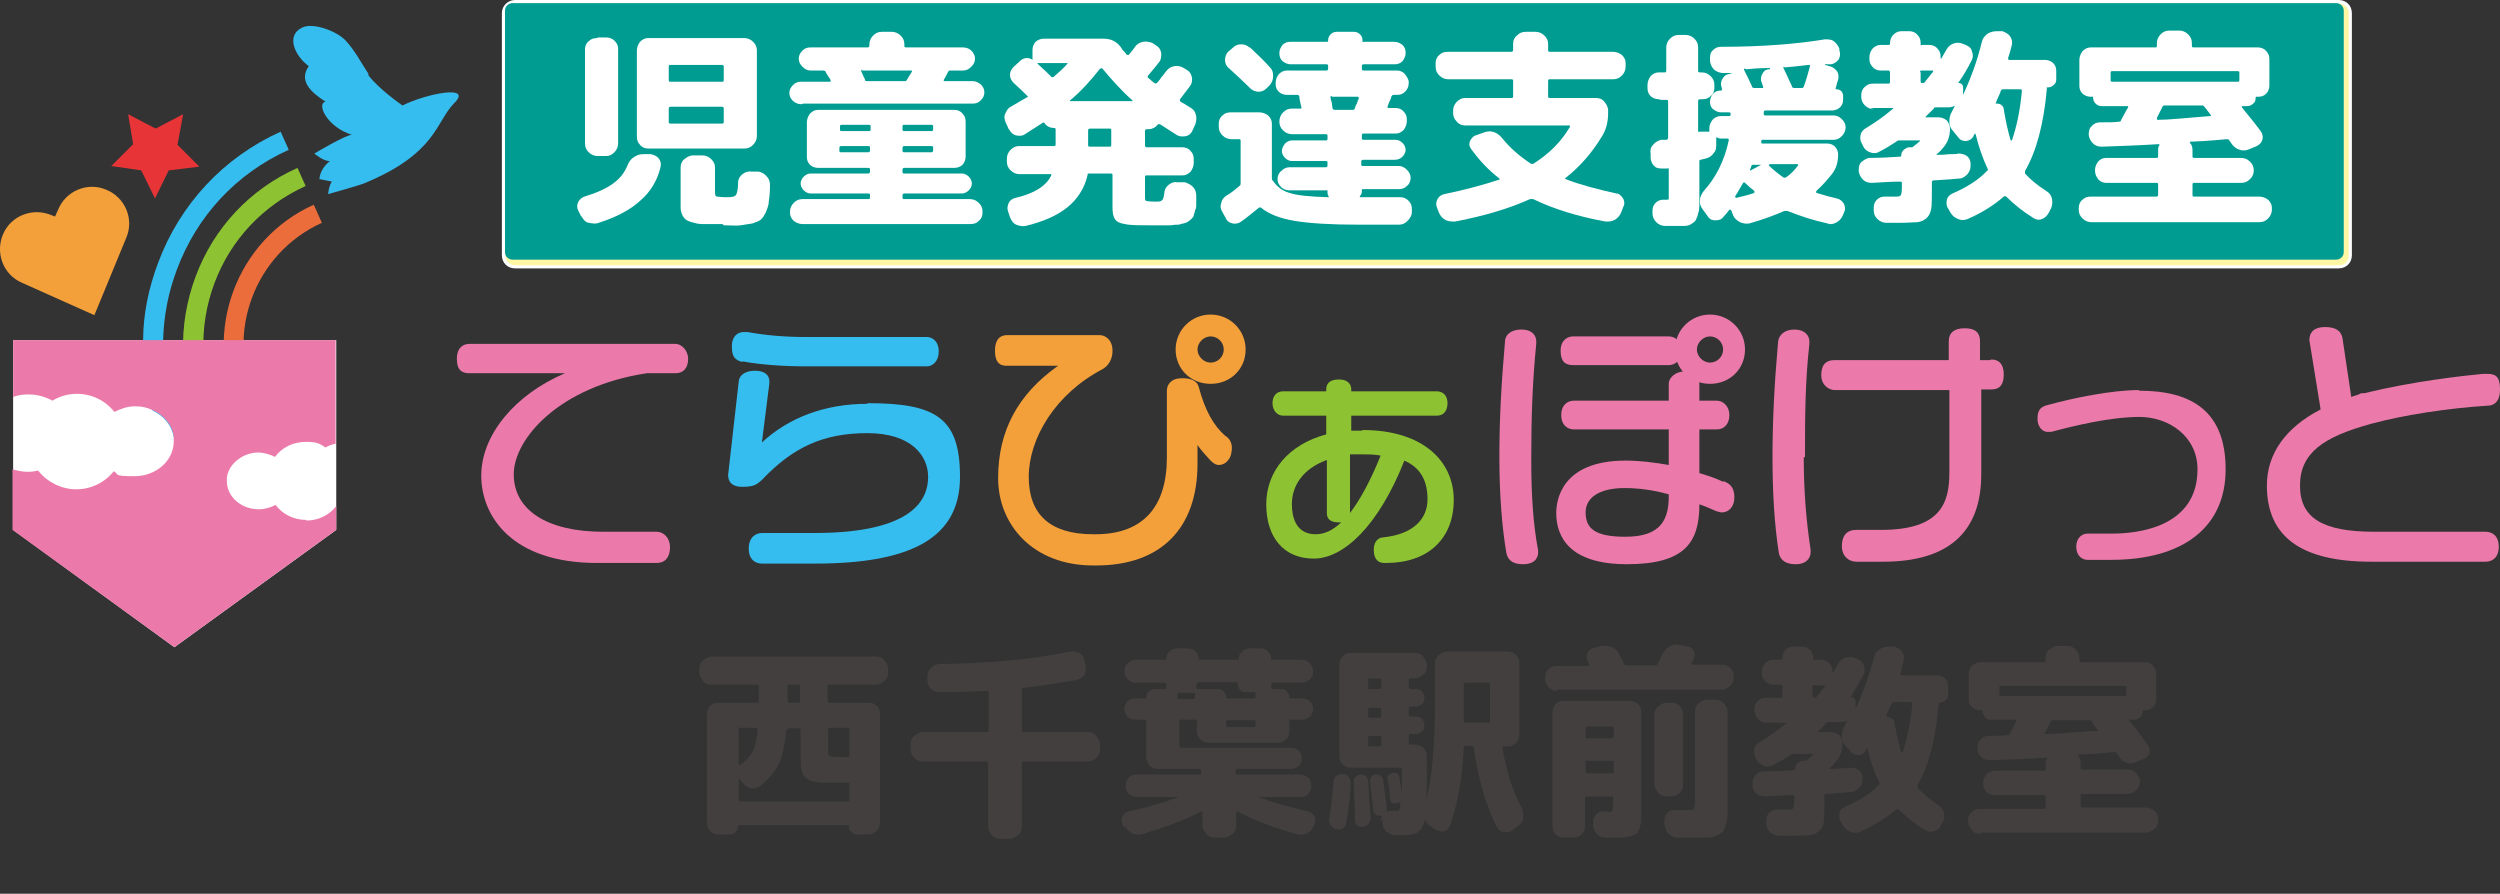 <svg width="400" height="143" viewBox="0 0 400 143" fill="none" xmlns="http://www.w3.org/2000/svg">
<rect x="0" y="0" width="400" height="143" fill="#333333" stroke="none"/>
<g clip-path="url(#clip0_177_1657)">
<path d="M53.8 54.424H2.1V84.781L27.9 103.555L53.8 84.781V54.424Z" fill="white"/>
<path d="M28.3 43.14C26.9 46.834 26.2 50.629 26.1 54.424C26 59.517 27 64.61 29.2 69.403L27.8 70.002C27.5 68.105 26.2 66.507 24.4 65.708C23.3 62.013 22.8 58.219 22.9 54.424C22.9 50.23 23.8 46.036 25.3 42.041C28.8 32.654 35.8 25.165 44.9 21.071L46.2 23.966C37.8 27.761 31.5 34.552 28.3 43.14Z" fill="#36BDEF"/>
<path d="M32.1 68.005C28.6 60.416 28.4 52.027 31.3 44.238C34.2 36.449 40 30.258 47.6 26.863L48.9 29.759C42.1 32.854 36.9 38.346 34.3 45.337C31.7 52.327 32 59.916 35 66.607L32.1 67.905V68.005Z" fill="#8DC332"/>
<path d="M38 65.409C32.4 53.026 37.8 38.346 50.2 32.754L51.5 35.65C40.7 40.543 36 53.325 40.9 64.01L38 65.309V65.409Z" fill="#EC6D3C"/>
<path d="M15.1 50.429L3.5 45.237C0.5 43.938 -0.8 40.443 0.5 37.447C1.8 34.452 5.3 33.154 8.3 34.452L8.8 34.651L9.3 33.553C10.5 30.557 14 29.059 17 30.358C20 31.556 21.5 35.051 20.2 38.047L15.1 50.429Z" fill="#F3A03A"/>
<path d="M29.3 18.274L28.4 23.168L31.9 26.663L27 27.262L24.8 31.756L22.6 27.262L17.8 26.563L21.3 23.068L20.5 18.274L24.9 20.571L29.3 18.274Z" fill="#E73437"/>
<path d="M59 11.883C57.8 10.086 56.8 8.089 55.3 6.491C53.8 4.893 50 3.595 48.4 4.394C45.7 5.592 47.1 8.888 49.4 10.585C47.8 12.882 49.6 14.68 52.1 16.277C50.6 16.477 52.2 20.272 56.3 21.57C55.3 21.57 50.3 24.566 50.3 24.566C50.3 24.566 51.8 25.864 52.8 25.764C51.9 26.463 51.2 27.462 51.1 28.66C51.8 28.76 52.5 28.959 53.1 29.059C52.6 29.758 52.5 31.057 52.5 31.057C52.5 31.057 57.5 29.659 58.2 29.359C69.9 24.566 69.7 19.473 72.7 16.477C75.7 13.481 68.2 14.979 64.4 16.876C64.4 16.876 60.6 14.28 58.9 11.983L59 11.883Z" fill="#36BDEF"/>
<path d="M49 83.184C47 83.184 45.2 82.285 44.1 80.787C43.3 81.186 42.4 81.486 41.4 81.486C38.6 81.486 36.3 79.489 36.3 76.992C36.3 74.496 36.3 76.593 36.3 76.393C36.5 74.895 37.6 73.597 39.1 72.898C39.8 72.598 40.5 72.399 41.3 72.399C42.1 72.399 43.2 72.698 44 73.098C45.1 71.6 46.9 70.701 48.9 70.701C50.9 70.701 51.1 71.001 52.1 71.6C52.6 71.3 53.1 71.1 53.7 71.001V54.424H2.1V63.511C2.9 63.212 3.7 63.112 4.6 63.112C6 63.112 7.3 63.511 8.4 64.11C9.5 63.411 10.9 63.012 12.3 63.012C14.7 63.012 16.9 64.11 18.3 65.908C19.3 65.409 20.4 65.009 21.6 65.009C22.8 65.009 23.5 65.209 24.4 65.608C26.2 66.407 27.6 68.005 27.8 69.902C27.8 70.102 27.8 70.401 27.8 70.601C27.8 73.697 25 76.193 21.5 76.193C18 76.193 19.1 75.894 18.2 75.394C16.8 77.192 14.6 78.29 12.2 78.29C9.8 78.29 7.5 77.092 6.1 75.295C5.6 75.394 5.1 75.494 4.5 75.494C3.6 75.494 2.8 75.295 2 75.095V84.781L27.9 103.555L53.8 84.781V80.987C52.7 82.385 51 83.284 49 83.284V83.184Z" fill="#EB7AAB"/>
<path d="M108.1 55.023H75.1C74.1 55.023 73.1 55.622 73.1 57.42C73.1 59.217 73.9 59.716 75.1 59.716H90.4C82.4 63.112 77 69.603 77 76.094C77 82.584 81.9 90.074 95.5 90.074H105.1C106.4 90.074 107.2 89.175 107.2 87.577C107.2 85.98 106.1 85.081 105.1 85.081H96.5C87.5 85.081 82.2 81.586 82.2 75.894C82.2 70.202 89.5 61.813 103.5 59.716H108.1C109.4 59.716 110.1 58.818 110.1 57.42C110.1 56.022 109 55.023 108.1 55.023Z" fill="#EB7AAB"/>
<path d="M138.8 64.61C132 64.61 126.2 66.807 121.9 70.801L123.1 61.314V61.015C123.1 59.916 122.2 59.317 120.8 59.317C119.4 59.317 118.3 59.916 118.2 61.015L116.5 75.994C116.5 76.893 116.9 77.891 118.8 77.891C120.7 77.891 121.1 77.492 121.9 76.793C126.9 71.5 131.8 69.303 138.8 69.303C145.8 69.303 148.5 72.898 148.5 76.293C148.5 79.689 146.4 85.281 130.3 85.281H121.9C120.9 85.281 119.8 85.98 119.8 87.777C119.8 89.575 120.9 90.174 121.9 90.174H130.4C146.3 90.174 153.6 85.78 153.6 76.293C153.6 66.807 149.7 64.51 138.8 64.51V64.61Z" fill="#36BDEF"/>
<path d="M118.8 57.819C121.4 58.319 125.2 58.618 129 58.618H148.3C149.2 58.618 150.2 57.819 150.2 56.221C150.2 54.624 149.2 53.925 148.3 53.925H129C125.5 53.925 122.3 53.625 119.6 53.126C119.4 53.126 119.2 53.126 119 53.126C118.1 53.126 117.1 53.725 117.1 55.422C117.1 57.12 117.6 57.619 118.8 57.919V57.819Z" fill="#36BDEF"/>
<path d="M193.7 50.33C190.6 50.33 188.1 52.826 188.1 55.922C188.1 59.017 190.5 61.414 193.7 61.414C196.9 61.414 199.3 59.017 199.3 55.922C199.3 52.826 196.8 50.33 193.7 50.33ZM193.7 53.825C194.8 53.825 195.8 54.723 195.8 55.922C195.8 57.12 194.8 58.019 193.7 58.019C192.6 58.019 191.6 57.02 191.6 55.922C191.6 54.823 192.6 53.825 193.7 53.825Z" fill="#F3A03A"/>
<path d="M196 69.703C194.2 68.105 192.8 65.708 191.8 61.913C191.4 60.515 189.7 60.515 189.1 60.515C187.4 60.515 186.7 61.514 186.7 62.513V73.198C186.7 81.186 182.8 85.48 175.3 85.48H174.9C168.1 85.48 164.6 82.385 164.6 76.293C164.6 70.202 168.8 63.012 176.5 59.017C176.8 58.818 178 58.019 178 56.121C178 54.224 176.7 53.625 176 53.625H161.1C160.5 53.625 159.2 53.825 159.2 56.121C159.2 58.418 160.4 58.518 161.1 58.518H169.3C162.8 63.112 159.7 69.004 159.7 76.493C159.7 83.983 165.3 90.474 174.9 90.474H175.4C185.7 90.474 191.6 84.582 191.6 74.196V71.2C192.2 72.099 193 72.898 193.6 73.597C193.9 73.897 194.4 74.396 195 74.396C195.6 74.396 196.2 74.096 196.6 73.497C197 72.998 197.1 72.099 197.1 71.6C197.1 71.101 196.9 70.401 196.3 69.902L196 69.703Z" fill="#F3A03A"/>
<path d="M217.9 68.904C217.3 68.904 216.7 68.904 216.2 68.904V66.507H229.9C231 66.507 231.6 65.708 231.6 64.51C231.6 63.312 230.9 62.612 229.9 62.612H216.2V62.313C216.2 61.714 215.9 60.715 214.2 60.715C212.5 60.715 212.2 61.614 212.2 62.313V62.612H205.3C204.2 62.612 203.6 63.411 203.6 64.51C203.6 65.608 204.3 66.507 205.3 66.507H212.2V69.503C206.2 71.101 202.6 75.395 202.6 80.687C202.6 85.98 205.4 89.375 210.2 89.375C215 89.375 220.6 84.082 224.7 73.697C227.2 74.795 228.4 76.793 228.4 79.888C228.4 82.984 226.2 85.48 221.3 85.98C220.8 85.98 219.8 86.379 219.8 87.977C219.8 89.575 220.6 90.074 221.5 90.074H221.8C228.5 90.074 232.6 86.18 232.6 79.988C232.6 73.797 227.7 68.804 218 68.804L217.9 68.904ZM214.1 83.583C214.3 83.583 214.4 83.583 214.6 83.583C213.2 84.881 211.9 85.48 210.5 85.48C207.2 85.48 206.7 82.485 206.7 80.687C206.7 77.492 208.7 74.895 212.3 73.597V82.085C212.3 82.684 212.5 83.583 214.2 83.583H214.1ZM216 72.698C216.5 72.698 217.1 72.698 217.8 72.698C219 72.698 220 72.698 220.9 72.898C219.3 76.892 217.6 79.988 216 82.085V72.798V72.698Z" fill="#8DC332"/>
<path d="M273.6 50.33C270.5 50.33 268 52.826 268 55.922C268 59.017 270.4 61.414 273.6 61.414C276.8 61.414 279.2 59.017 279.2 55.922C279.2 52.826 276.7 50.33 273.6 50.33ZM273.6 53.825C274.7 53.825 275.7 54.723 275.7 55.922C275.7 57.12 274.7 58.019 273.6 58.019C272.5 58.019 271.5 57.02 271.5 55.922C271.5 54.823 272.5 53.825 273.6 53.825Z" fill="#EB7AAB"/>
<path d="M251.7 58.418H267C267.9 58.418 269 57.819 269 56.121C269 54.424 267.9 53.825 267 53.825H251.7C250.8 53.825 249.7 54.424 249.7 56.121C249.7 57.819 250.4 58.418 251.7 58.418Z" fill="#EB7AAB"/>
<path d="M245 73.497C245 66.507 245.2 61.015 245.8 55.023V54.624C245.8 53.725 245.2 52.726 243.4 52.726C241.6 52.726 240.8 53.725 240.8 54.624C240.2 61.514 239.9 67.106 239.9 73.098C239.9 79.089 240.3 84.182 241 88.376C241.3 90.074 242.7 90.274 243.7 90.274C245.9 90.274 246.1 88.876 246.1 88.376V88.077C245.3 83.783 245 79.289 245 73.497Z" fill="#EB7AAB"/>
<path d="M275.7 77.092C274.5 76.493 273.2 76.094 271.9 75.694V68.704H274.7C275.9 68.704 276.7 67.805 276.7 66.407C276.7 65.009 275.7 64.11 274.7 64.11H271.9V61.414C271.9 60.416 271.1 59.417 269.6 59.417C268.1 59.417 267 60.416 267 61.414V64.11H251.8C250.9 64.11 249.8 64.71 249.8 66.407C249.8 68.105 250.9 68.704 251.8 68.704H267V74.396C264.7 73.997 262.4 73.697 260.1 73.697C249.8 73.697 249 80.088 249 82.085C249 85.78 251 90.274 260.3 90.274C269.6 90.274 271.9 86.779 271.9 80.687C272.8 80.987 273.7 81.386 274.6 81.786C275 81.886 275.2 81.985 275.5 81.985C276.5 81.985 277.5 81.186 277.5 79.589C277.5 77.991 276.8 77.392 275.8 76.992L275.7 77.092ZM260 78.091C262.1 78.091 264.5 78.391 267 79.09V79.489C267 83.983 264.9 85.88 260 85.88C255.1 85.88 253.7 84.482 253.7 81.985C253.7 79.489 256.1 78.091 259.9 78.091H260Z" fill="#EB7AAB"/>
<path d="M318.4 57.62H316.8V54.624C316.8 52.726 315.4 52.527 314.3 52.527C312.7 52.527 311.8 53.226 311.8 54.624V57.62H293.5C292.1 57.62 291.4 58.418 291.4 60.016C291.4 61.614 292.6 62.413 293.6 62.413H311.9V75.594C311.9 80.388 310.6 84.781 301 84.781H297C295.5 84.781 294.7 85.68 294.7 87.378C294.7 89.076 295.9 89.874 297 89.874H301.3C311.7 89.874 317 85.181 317 75.894V62.313H318.6C320 62.313 320.6 61.514 320.6 59.916C320.6 58.319 319.9 57.52 318.6 57.52L318.4 57.62Z" fill="#EB7AAB"/>
<path d="M288.8 73.098C288.8 67.106 288.8 61.214 289.5 55.023C289.5 54.823 289.5 54.724 289.5 54.624C289.5 53.725 288.8 52.726 287.1 52.726C285.4 52.726 284.6 53.725 284.5 54.624C283.9 61.314 283.6 67.406 283.6 73.098C283.6 78.79 283.9 83.883 284.6 88.376C284.9 90.274 286.8 90.274 287.4 90.274C289 90.274 289.7 89.275 289.7 88.376C289.7 87.478 289.7 88.077 289.7 87.977C289 83.383 288.6 78.59 288.6 73.198L288.8 73.098Z" fill="#EB7AAB"/>
<path d="M342.2 62.413C337.8 62.413 331.6 63.711 327.6 64.809C326.4 65.109 326 65.708 326 67.006C326 68.304 326.8 69.103 327.6 69.103C328.4 69.103 327.9 69.103 328.2 69.103C331.5 68.204 337.6 66.707 342.3 66.707C347 66.707 351.6 69.802 351.6 75.095C351.6 84.382 342 85.38 337.9 85.38H334C333.1 85.38 332.2 86.079 332.2 87.478C332.2 88.876 333.1 89.575 334 89.575H337.8C349.4 89.575 356.1 84.282 356.1 75.095C356.1 65.908 350.8 62.513 342.3 62.513L342.2 62.413Z" fill="#EB7AAB"/>
<path d="M397.8 85.081H379.9C371.6 85.081 368 82.884 368 77.691C368 72.499 371.7 69.902 379.4 67.805C384.5 66.407 391.7 65.309 398 64.909C398.8 64.909 400 64.51 400 62.313C400 60.116 399.2 59.816 397.9 59.816C396.6 59.816 397.4 59.816 397.3 59.816C394.1 60.116 386 61.015 378.3 62.912H377.8C377.3 63.212 376.7 63.312 376.2 63.511L374.8 54.124C374.6 52.926 373.7 52.327 372 52.327C370.3 52.327 369.5 53.126 369.5 54.424L371.3 65.508C365.7 68.404 362.7 72.599 362.7 77.691C362.7 85.88 368.2 89.874 379.4 89.874H397.7C398.7 89.874 399.8 89.275 399.8 87.478C399.8 85.68 398.7 85.081 397.7 85.081H397.8Z" fill="#EB7AAB"/>
<path d="M113.8 109.547C113.3 109.547 112.8 109.347 112.5 108.948C112.2 108.548 111.9 108.149 111.9 107.649V106.95C111.9 106.451 112.1 105.952 112.5 105.652C112.9 105.353 113.3 105.053 113.8 105.053H140.2C140.7 105.053 141.2 105.253 141.5 105.652C141.8 106.052 142.1 106.451 142.1 106.95V107.649C142.1 108.149 141.9 108.648 141.5 108.948C141.1 109.247 140.7 109.547 140.2 109.547H132.7C132.5 109.547 132.4 109.547 132.4 109.846V112.143C132.4 112.343 132.4 112.443 132.7 112.443H139C139.5 112.443 140 112.642 140.3 112.942C140.7 113.341 140.8 113.741 140.8 114.24V131.616C140.8 132.115 140.6 132.614 140.3 132.914C140 133.214 139.5 133.513 139 133.513H137.1C136.8 133.513 136.5 133.413 136.2 133.114C136 132.914 135.8 132.614 135.8 132.215C135.8 131.816 135.8 132.015 135.6 132.015H118.3C118.2 132.015 118.1 132.015 118.1 132.215C118.1 132.515 118 132.814 117.7 133.114C117.5 133.313 117.2 133.513 116.8 133.513H114.9C114.4 133.513 113.9 133.313 113.6 132.914C113.2 132.515 113.1 132.115 113.1 131.616V114.24C113.1 113.741 113.3 113.242 113.6 112.942C113.9 112.642 114.4 112.443 114.9 112.443H121.1C121.3 112.443 121.4 112.343 121.4 112.143V109.846C121.4 109.647 121.4 109.547 121.1 109.547H113.7H113.8ZM125.8 116.737C125.6 119.033 125.2 120.831 124.7 122.029C124.2 123.228 123.1 124.526 121.7 125.724C121.3 126.024 120.8 126.223 120.3 126.124C119.8 126.124 119.4 125.824 119 125.424L118.3 124.626C118.3 124.626 118.3 124.626 118.2 124.626C118.2 124.626 118.2 124.626 118.2 124.725V127.921C118.2 128.121 118.3 128.221 118.5 128.221H135.6C135.8 128.221 135.9 128.221 135.9 127.921V125.524C135.9 125.325 135.8 125.225 135.6 125.225H132C130.5 125.225 129.4 124.925 128.9 124.426C128.3 123.927 128.1 122.928 128.1 121.43V116.837C128.1 116.637 128.1 116.537 127.8 116.537H126.3C126.1 116.537 126 116.537 126 116.837L125.8 116.737ZM118.2 116.737V122.329C118.2 122.329 118.2 122.329 118.2 122.429C118.2 122.429 118.3 122.429 118.4 122.429C119.5 121.63 120.2 120.831 120.5 120.032C120.9 119.233 121.1 118.135 121.2 116.737C121.2 116.537 121.2 116.437 120.9 116.437H118.4C118.2 116.437 118.1 116.437 118.1 116.737H118.2ZM126 109.846V112.143C126 112.343 126 112.443 126.3 112.443H127.7C127.9 112.443 128 112.343 128 112.143V109.846C128 109.647 128 109.547 127.7 109.547H126.3C126.1 109.547 126 109.547 126 109.846ZM132.5 116.737V119.732C132.5 120.431 132.5 120.831 132.7 120.931C132.8 121.031 133.2 121.13 133.9 121.13H135.6C135.8 121.13 135.9 121.13 135.9 120.831V116.737C135.9 116.537 135.8 116.437 135.6 116.437H132.8C132.6 116.437 132.5 116.437 132.5 116.737Z" fill="#433F3F"/>
<path d="M147.6 121.829C147.1 121.829 146.6 121.63 146.3 121.23C145.9 120.831 145.7 120.431 145.7 119.932V119.033C145.7 118.534 145.9 118.035 146.3 117.735C146.7 117.436 147.1 117.136 147.6 117.136H157.9C158.1 117.136 158.2 117.136 158.2 116.836V110.745C158.2 110.545 158.1 110.545 157.9 110.545C155.7 110.645 153.2 110.745 150.3 110.745C149.8 110.745 149.3 110.545 149 110.246C148.6 109.846 148.4 109.447 148.4 108.947V108.149C148.4 107.649 148.6 107.15 149 106.85C149.4 106.451 149.8 106.251 150.3 106.251C158.5 106.151 165.4 105.452 171.2 104.254C171.7 104.154 172.2 104.254 172.7 104.454C173.2 104.753 173.4 105.153 173.5 105.652L173.7 106.551C173.8 107.05 173.7 107.549 173.5 107.949C173.2 108.348 172.9 108.648 172.4 108.748C169.9 109.247 167.1 109.646 163.8 110.046C163.6 110.046 163.5 110.146 163.5 110.345V116.836C163.5 117.036 163.5 117.136 163.8 117.136H174.1C174.6 117.136 175.1 117.336 175.4 117.735C175.7 118.135 176 118.534 176 119.033V119.932C176 120.431 175.8 120.931 175.4 121.23C175 121.63 174.6 121.829 174.1 121.829H163.8C163.6 121.829 163.5 121.829 163.5 122.129V132.315C163.5 132.814 163.3 133.313 162.9 133.613C162.5 133.913 162.1 134.212 161.6 134.212H160C159.5 134.212 159 134.012 158.7 133.613C158.4 133.214 158.1 132.814 158.1 132.315V122.129C158.1 121.929 158.1 121.829 157.8 121.829H147.5H147.6Z" fill="#433F3F"/>
<path d="M179.8 132.315L179.6 131.916C179.4 131.516 179.4 131.017 179.6 130.617C179.8 130.218 180.1 129.918 180.6 129.818C183.8 129.119 186.5 128.321 188.6 127.522H181.9C181.4 127.522 181 127.322 180.6 127.022C180.3 126.723 180.1 126.223 180.1 125.724C180.1 125.225 180.3 124.825 180.6 124.426C180.9 124.027 181.4 123.927 181.9 123.927H191.9C192.1 123.927 192.2 123.827 192.2 123.627V123.328C192.2 123.128 192.2 123.028 191.9 123.028H185.2C184.7 123.028 184.2 122.828 183.9 122.429C183.6 122.029 183.4 121.63 183.4 121.131V115.439C183.4 115.239 183.3 115.139 183.1 115.139H181.6C181.1 115.139 180.7 114.939 180.4 114.64C180.1 114.34 179.9 113.941 179.9 113.441C179.9 112.942 180.1 112.543 180.4 112.243C180.7 111.943 181.1 111.744 181.6 111.744H183.2C183.3 111.744 183.4 111.744 183.4 111.544C183.4 111.145 183.5 110.845 183.8 110.645C184.1 110.446 184.3 110.246 184.7 110.246H186.3C186.5 110.246 186.6 110.246 186.6 109.946V109.547C186.6 109.347 186.5 109.247 186.3 109.247H181.8C181.3 109.247 180.8 109.047 180.5 108.748C180.1 108.348 179.9 107.949 179.9 107.45C179.9 106.851 180.1 106.351 180.5 106.052C180.9 105.752 181.3 105.552 181.8 105.552H186.4C186.6 105.552 186.6 105.552 186.6 105.353C186.6 104.953 186.8 104.554 187.1 104.254C187.4 103.955 187.8 103.755 188.2 103.755H190.2C190.6 103.755 191 103.955 191.3 104.254C191.6 104.554 191.8 104.953 191.8 105.353C191.8 105.752 191.8 105.552 192 105.552H198C198.2 105.552 198.2 105.552 198.2 105.353C198.2 104.953 198.4 104.554 198.7 104.254C199 103.955 199.4 103.755 199.8 103.755H201.8C202.2 103.755 202.6 103.955 202.9 104.254C203.2 104.554 203.4 104.953 203.4 105.353C203.4 105.752 203.4 105.552 203.6 105.552H208.2C208.7 105.552 209.2 105.752 209.5 106.052C209.9 106.451 210.1 106.851 210.1 107.35C210.1 107.949 209.9 108.448 209.5 108.748C209.1 109.147 208.7 109.247 208.2 109.247H203.7C203.5 109.247 203.4 109.347 203.4 109.547V109.946C203.4 110.146 203.5 110.246 203.7 110.246H205C205.4 110.246 205.7 110.346 205.9 110.645C206.1 110.945 206.3 111.244 206.3 111.544C206.3 111.844 206.3 111.744 206.5 111.744H208.4C208.9 111.744 209.3 111.943 209.6 112.243C209.9 112.543 210.1 112.942 210.1 113.441C210.1 113.941 209.9 114.34 209.6 114.64C209.3 114.939 208.9 115.139 208.4 115.139H206.6C206.4 115.139 206.3 115.139 206.3 115.439V117.036C206.3 117.536 206.1 118.035 205.7 118.334C205.3 118.734 204.9 118.834 204.4 118.834H193.4C192.9 118.834 192.4 118.634 192.1 118.334C191.7 117.935 191.5 117.536 191.5 117.036V115.439C191.5 115.239 191.5 115.139 191.2 115.139H189C188.8 115.139 188.7 115.139 188.7 115.439V119.333C188.7 119.533 188.7 119.633 189 119.633H206.6C207.1 119.633 207.5 119.832 207.8 120.132C208.1 120.432 208.3 120.831 208.3 121.33C208.3 121.83 208.1 122.229 207.8 122.529C207.5 122.828 207.1 123.028 206.6 123.028H198C197.8 123.028 197.7 123.028 197.7 123.328V123.627C197.7 123.827 197.7 123.927 198 123.927H208C208.5 123.927 208.9 124.126 209.3 124.426C209.7 124.726 209.8 125.225 209.8 125.724C209.8 126.223 209.6 126.623 209.3 127.022C209 127.422 208.5 127.522 208 127.522H201.3C203.5 128.321 206.1 129.119 209.3 129.818C209.7 129.918 210.1 130.218 210.3 130.617C210.5 131.017 210.5 131.416 210.3 131.916L210.1 132.315C209.9 132.814 209.5 133.214 208.9 133.413C208.4 133.613 207.9 133.613 207.3 133.413C203.7 132.415 200.6 131.216 198 129.818C198 129.818 198 129.818 197.8 129.818C197.8 129.818 197.8 129.818 197.8 130.018V132.115C197.8 132.615 197.6 133.114 197.2 133.413C196.8 133.713 196.4 134.013 195.9 134.013H194.3C193.8 134.013 193.3 133.813 193 133.413C192.7 133.014 192.4 132.615 192.4 132.115V130.018C192.4 130.018 192.4 129.918 192.4 129.818C192.4 129.818 192.3 129.818 192.2 129.818C189.6 131.216 186.5 132.315 182.9 133.413C182.4 133.613 181.9 133.513 181.3 133.413C180.8 133.214 180.4 132.814 180.1 132.315H179.8ZM188.4 111.145V111.544C188.4 111.744 188.4 111.844 188.7 111.844H190.9C191.1 111.844 191.2 111.744 191.2 111.544V111.145C191.2 110.945 191.2 110.845 190.9 110.845H188.7C188.5 110.845 188.4 110.845 188.4 111.145ZM191.4 109.547V109.946C191.4 110.146 191.4 110.246 191.7 110.246H194.9C195.3 110.246 195.6 110.346 195.8 110.645C196 110.845 196.2 111.244 196.2 111.544C196.2 111.844 196.2 111.744 196.4 111.744H200.6C200.8 111.744 200.9 111.644 200.9 111.444V111.045C200.9 110.845 200.9 110.745 200.6 110.745H199.3C198.9 110.745 198.6 110.645 198.4 110.346C198.1 110.046 198 109.747 198 109.347C198 108.948 198 109.147 197.8 109.147H191.8C191.6 109.147 191.5 109.247 191.5 109.447L191.4 109.547ZM200.9 116.038V115.538C200.9 115.339 200.9 115.239 200.6 115.239H196.5C196.3 115.239 196.2 115.239 196.2 115.538V116.038C196.2 116.237 196.2 116.337 196.5 116.337H200.6C200.8 116.337 200.9 116.237 200.9 116.038Z" fill="#433F3F"/>
<path d="M213.8 132.714C213.4 132.614 213.1 132.315 212.9 132.015C212.7 131.716 212.6 131.316 212.7 130.917C213 129.02 213.2 127.022 213.4 124.925C213.4 124.426 213.7 124.126 214.2 123.927C214.4 123.927 214.6 123.827 214.8 123.827C215 123.827 214.8 123.827 214.9 123.827C214.9 123.827 214.9 123.827 215 123.827C215.3 123.827 215.6 124.026 215.8 124.326C216 124.626 216.1 124.925 216.1 125.225C216.1 127.122 215.8 129.219 215.4 131.716C215.4 131.915 215.3 132.115 215.1 132.315C214.8 132.714 214.3 132.814 213.8 132.614V132.714ZM220.9 131.516C220.9 131.216 220.9 130.917 221.1 130.617C221.1 130.617 221.1 130.617 221.1 130.517C221.1 130.517 221 130.517 220.9 130.517C220.6 130.517 220.3 130.517 220.1 130.318C219.9 130.118 219.7 129.918 219.7 129.619C219.5 127.721 219.4 126.223 219.2 125.125C219.2 124.526 219.4 124.126 219.9 123.927C219.9 123.927 219.9 123.927 220 123.927H220.1C220.4 123.927 220.6 123.927 220.9 124.126C221.1 124.326 221.3 124.526 221.3 124.726C221.4 125.624 221.6 127.122 221.9 129.219C221.9 129.419 221.9 129.519 221.9 129.719C221.9 129.719 221.9 129.719 221.9 129.818C222.1 129.818 222.3 129.719 222.6 129.719C223.2 129.719 223.5 129.719 223.5 129.719C223.7 129.719 223.8 129.719 223.8 129.719C223.8 129.719 223.9 129.519 224 129.319C224 129.119 224 128.72 224.1 128.221C224 128.32 223.8 128.42 223.6 128.52C223.4 128.52 223.2 128.52 223.1 128.52C222.6 128.52 222.4 128.221 222.4 127.721C222.4 126.723 222.2 125.724 222 124.726C222 124.326 222 124.026 222.4 123.827C222.4 123.827 222.6 123.727 222.8 123.627C223 123.627 223.3 123.627 223.5 123.727C223.7 123.827 223.8 124.026 223.9 124.326C223.9 124.825 224.1 125.724 224.3 126.823C224.3 126.523 224.3 126.024 224.3 125.225C224.3 124.426 224.3 123.727 224.3 123.128C224.3 122.529 224.2 122.828 224 122.828H216.1C215.6 122.828 215.1 122.628 214.8 122.229C214.4 121.83 214.3 121.43 214.3 120.931V106.351C214.3 105.852 214.5 105.353 214.8 105.053C215.2 104.654 215.6 104.454 216.1 104.454H226.4C226.9 104.454 227.4 104.654 227.7 105.053C228 105.452 228.3 105.852 228.3 106.351V106.651C228.3 107.15 228.1 107.649 227.7 107.949C227.3 108.249 226.9 108.548 226.4 108.548H225.7C225.5 108.548 225.4 108.548 225.4 108.848V109.946C225.4 110.146 225.5 110.246 225.7 110.246H226.5C226.9 110.246 227.3 110.346 227.5 110.645C227.8 110.945 227.9 111.244 227.9 111.644C227.9 112.043 227.8 112.443 227.5 112.642C227.2 112.942 226.9 113.042 226.5 113.042H225.7C225.5 113.042 225.4 113.142 225.4 113.341V114.34C225.4 114.54 225.5 114.64 225.7 114.64H226.5C226.9 114.64 227.3 114.739 227.5 115.039C227.8 115.339 227.9 115.638 227.9 116.038C227.9 116.437 227.8 116.837 227.5 117.036C227.2 117.336 226.9 117.436 226.5 117.436H225.7C225.5 117.436 225.4 117.436 225.4 117.735V118.834C225.4 119.033 225.5 119.133 225.7 119.133H226.4C226.9 119.133 227.4 119.333 227.7 119.633C228 119.932 228.3 120.432 228.3 120.931V122.828C228.3 124.426 228.3 126.223 228.2 128.021C229.1 124.626 229.6 119.333 229.6 112.143V106.151C229.6 105.652 229.8 105.153 230.2 104.853C230.6 104.454 231 104.254 231.5 104.254H241.3C241.8 104.254 242.3 104.454 242.6 104.853C243 105.253 243.1 105.652 243.1 106.151V117.536C243.1 118.035 242.9 118.534 242.6 118.834C242.2 119.233 241.8 119.433 241.3 119.433H240.6C240.4 119.433 240.3 119.433 240.4 119.733C241 123.327 242 126.523 243.5 129.319C243.7 129.818 243.8 130.318 243.7 130.817C243.7 131.316 243.4 131.816 242.9 132.115L242 132.814C241.6 133.114 241.1 133.214 240.6 133.114C240.1 133.114 239.7 132.714 239.5 132.315C237.8 129.119 236.6 124.925 235.8 119.633C235.8 119.433 235.6 119.333 235.5 119.333H234.5C234.3 119.333 234.2 119.333 234.2 119.533C234 124.426 233.2 128.62 232 132.115C231.8 132.614 231.5 132.814 231.1 133.014C230.6 133.114 230.2 133.014 229.8 132.814L228.8 132.115C228.5 131.915 228.2 131.516 228 131.117C227.8 132.115 227.4 132.714 226.9 133.114C226.4 133.413 225.8 133.613 224.9 133.613C224 133.613 224.1 133.613 223.2 133.613C222.7 133.613 222.2 133.413 221.8 133.014C221.4 132.614 221.2 132.215 221.2 131.616V131.017L220.9 131.516ZM217.7 123.927C218 123.927 218.3 123.927 218.5 124.126C218.7 124.326 218.8 124.526 218.9 124.825C219 126.124 219.1 128.221 219.3 130.917C219.3 131.216 219.2 131.516 219 131.716C218.8 131.915 218.7 132.015 218.6 132.115C218.4 132.115 218.2 132.315 218 132.315C217.7 132.315 217.4 132.315 217.2 132.115C217 131.915 216.8 131.716 216.8 131.316C216.8 128.52 216.6 126.523 216.6 125.125C216.6 124.825 216.6 124.526 216.9 124.326C217.1 124.126 217.3 123.927 217.7 123.927ZM221 109.946V108.848C221 108.648 221 108.548 220.7 108.548H219.2C219 108.548 218.9 108.548 218.9 108.848V109.946C218.9 110.146 218.9 110.246 219.2 110.246H220.7C220.9 110.246 221 110.246 221 109.946ZM221 114.54V113.541C221 113.341 221 113.242 220.7 113.242H219.2C219 113.242 218.9 113.341 218.9 113.541V114.54C218.9 114.739 218.9 114.839 219.2 114.839H220.7C220.9 114.839 221 114.839 221 114.54ZM221 119.133V118.035C221 117.835 221 117.735 220.7 117.735H219.2C219 117.735 218.9 117.735 218.9 118.035V119.133C218.9 119.333 218.9 119.433 219.2 119.433H220.7C220.9 119.433 221 119.333 221 119.133ZM234.2 114.839V115.339C234.2 115.538 234.2 115.638 234.5 115.638H238.1C238.3 115.638 238.4 115.638 238.4 115.339V109.547C238.4 109.347 238.4 109.247 238.1 109.247H234.5C234.3 109.247 234.2 109.247 234.2 109.547V114.839Z" fill="#433F3F"/>
<path d="M249.1 110.545C248.6 110.545 248.1 110.346 247.8 109.946C247.5 109.547 247.2 109.147 247.2 108.648V108.348C247.2 107.849 247.4 107.35 247.8 107.05C248.2 106.651 248.6 106.551 249.1 106.551H254.1C254.1 106.551 254.2 106.551 254.3 106.451C254.3 106.451 254.3 106.351 254.3 106.251C254.3 106.251 254.2 106.052 254.1 105.952C254.1 105.852 254 105.752 254 105.652C253.8 105.253 253.8 104.853 254 104.454C254.2 104.054 254.5 103.755 255 103.655L256.3 103.355C256.9 103.255 257.4 103.355 257.9 103.555C258.4 103.755 258.8 104.154 259.1 104.654C259.1 104.853 259.3 105.153 259.5 105.452C259.7 105.852 259.8 106.052 259.9 106.251C259.9 106.451 260.1 106.451 260.3 106.451H264.8C265 106.451 265.1 106.451 265.2 106.251C265.5 105.752 265.7 105.253 266 104.654C266.2 104.154 266.6 103.755 267.1 103.455C267.6 103.156 268.1 103.056 268.6 103.156L270 103.455C270.5 103.455 270.8 103.755 271 104.154C271.2 104.554 271.2 104.953 271 105.452C271 105.452 271 105.652 270.8 105.752C270.8 105.852 270.7 105.952 270.6 106.052C270.6 106.052 270.6 106.151 270.6 106.251C270.6 106.251 270.7 106.351 270.8 106.351H275.5C276 106.351 276.5 106.551 276.8 106.85C277.2 107.25 277.4 107.649 277.4 108.149V108.448C277.4 108.948 277.2 109.447 276.8 109.746C276.4 110.046 276 110.346 275.5 110.346H249L249.1 110.545ZM257.3 129.918C257.7 129.918 257.9 129.918 258 129.718C258 129.619 258.1 129.219 258.1 128.52V127.721C258.1 127.522 258 127.422 257.8 127.422H253.9C253.7 127.422 253.6 127.522 253.6 127.721V132.215C253.6 132.714 253.4 133.214 253 133.513C252.6 133.913 252.2 134.012 251.7 134.012H250.2C249.7 134.012 249.2 133.813 248.9 133.513C248.6 133.214 248.4 132.714 248.4 132.215V113.941C248.4 113.441 248.6 112.942 248.9 112.642C249.2 112.343 249.7 112.143 250.2 112.143H260.8C261.3 112.143 261.8 112.343 262.1 112.642C262.5 113.042 262.6 113.441 262.6 113.941V128.42C262.6 129.419 262.6 130.218 262.6 130.717C262.6 131.216 262.6 131.716 262.4 132.215C262.3 132.714 262.1 133.014 262 133.214C261.9 133.413 261.6 133.513 261.1 133.713C260.7 133.913 260.2 133.913 259.8 134.012C259.4 134.012 258.7 134.012 257.8 134.012C256.9 134.012 257 134.012 256.8 134.012C256.3 134.012 255.8 133.813 255.5 133.413C255.1 133.014 254.9 132.515 254.9 132.015V131.616C254.9 131.117 255 130.717 255.4 130.318C255.8 129.918 256.2 129.818 256.7 129.818C256.8 129.818 256.9 129.818 257 129.818C257.1 129.818 257.2 129.818 257.2 129.818L257.3 129.918ZM253.7 116.537V117.835C253.7 118.035 253.7 118.135 254 118.135H257.9C258.1 118.135 258.2 118.035 258.2 117.835V116.537C258.2 116.337 258.1 116.237 257.9 116.237H254C253.8 116.237 253.7 116.237 253.7 116.537ZM257.9 123.727C258.1 123.727 258.2 123.727 258.2 123.427V122.029C258.2 121.829 258.1 121.73 257.9 121.73H254C253.8 121.73 253.7 121.73 253.7 122.029V123.427C253.7 123.627 253.7 123.727 254 123.727H257.9ZM269.3 125.524C269.3 126.024 269.1 126.523 268.8 126.823C268.4 127.222 268 127.422 267.5 127.422H266.6C266.1 127.422 265.6 127.222 265.3 126.823C265 126.423 264.7 126.024 264.7 125.524V114.34C264.7 113.841 264.9 113.341 265.3 113.042C265.7 112.742 266.1 112.443 266.6 112.443H267.5C268 112.443 268.5 112.642 268.8 113.042C269.2 113.441 269.3 113.841 269.3 114.34V125.524ZM266.3 132.115V131.416C266.3 130.917 266.4 130.517 266.7 130.118C267 129.718 267.5 129.619 268 129.619C269.3 129.619 269.9 129.619 270 129.619C270.5 129.619 270.9 129.619 271 129.419C271.1 129.219 271.2 128.92 271.2 128.221V113.841C271.2 113.341 271.4 112.842 271.8 112.542C272.2 112.243 272.6 111.943 273.1 111.943H274.5C275 111.943 275.5 112.143 275.8 112.542C276.2 112.942 276.4 113.341 276.4 113.841V128.021C276.4 129.019 276.4 129.818 276.4 130.417C276.4 131.017 276.3 131.516 276.1 132.015C276 132.515 275.8 132.914 275.6 133.114C275.4 133.313 275.1 133.513 274.6 133.713C274.1 133.913 273.7 134.012 273.2 134.012C272.7 134.012 272 134.012 271.1 134.012C270.2 134.012 269.2 134.012 268.4 134.012C267.9 134.012 267.4 133.813 267 133.413C266.6 133.014 266.4 132.614 266.4 132.015L266.3 132.115Z" fill="#433F3F"/>
<path d="M282.6 115.638C282.1 115.638 281.6 115.438 281.3 115.039C281 114.639 280.7 114.24 280.7 113.741V113.441C280.7 112.942 280.9 112.443 281.3 112.143C281.7 111.743 282.1 111.644 282.6 111.644H284.9C285.1 111.644 285.2 111.644 285.2 111.344V109.846C285.2 109.646 285.1 109.547 284.9 109.547H283.7C283.2 109.547 282.7 109.347 282.4 108.947C282 108.548 281.9 108.149 281.9 107.649C281.9 106.95 282.1 106.551 282.4 106.151C282.8 105.752 283.2 105.552 283.7 105.552H284.9C285.1 105.552 285.2 105.552 285.2 105.253C285.2 104.753 285.4 104.254 285.7 103.954C286.1 103.555 286.5 103.455 287 103.455H288.3C288.8 103.455 289.3 103.655 289.6 103.954C290 104.354 290.1 104.753 290.1 105.253C290.1 105.752 290.1 105.552 290.4 105.552H291.4C291.9 105.552 292.4 105.752 292.7 106.151C293.1 106.551 293.2 106.95 293.2 107.449C293.2 107.549 293.2 107.549 293.2 107.649C293.2 107.649 293.2 107.649 293.3 107.649L294.1 106.251C294.3 105.752 294.7 105.452 295.2 105.253C295.7 105.053 296.2 105.053 296.7 105.253L297.2 105.452C297.7 105.652 298 105.952 298.2 106.451C298.4 106.95 298.4 107.449 298.2 107.849C297.5 109.147 296.8 110.445 296.1 111.544C296.3 111.544 296.5 111.544 296.7 111.743C296.9 111.943 296.9 112.043 296.9 112.343V113.441C298 111.044 299 108.248 299.9 105.053C300 104.554 300.3 104.154 300.8 103.855C301.3 103.555 301.7 103.455 302.3 103.455H303.1C303.6 103.655 304 103.855 304.3 104.254C304.6 104.653 304.7 105.153 304.6 105.652C304.4 106.451 304.2 107.15 304.1 107.749C304.1 107.949 304.1 108.049 304.3 108.049H309.9C310.4 108.049 310.9 108.248 311.2 108.548C311.6 108.947 311.7 109.347 311.7 109.846V111.144C311.7 111.544 311.6 111.843 311.3 112.043C311 112.243 310.8 112.443 310.4 112.443C310 112.443 310.2 112.443 310.2 112.642C309.7 118.234 308.6 122.528 306.8 125.624C306.8 125.824 306.8 125.924 306.8 126.024C307.7 127.022 308.8 127.921 310.1 128.82C310.6 129.119 310.9 129.519 311 130.018C311.2 130.517 311.1 131.017 310.9 131.416L310.5 132.115C310.3 132.614 309.9 132.914 309.4 133.014C308.9 133.114 308.5 133.114 308 132.814C306.4 131.815 305 130.717 303.8 129.519C303.7 129.419 303.5 129.419 303.4 129.519C301.9 130.817 299.9 132.015 297.6 133.114C297.1 133.313 296.6 133.313 296.1 133.114C295.6 132.914 295.2 132.614 294.9 132.115L294.5 131.416C294.3 131.017 294.2 130.517 294.3 130.118C294.4 129.618 294.7 129.319 295.2 129.119C297.5 128.121 299.3 126.922 300.6 125.624C300.8 125.524 300.8 125.324 300.7 125.225C299.9 123.627 299.3 121.829 298.8 119.832C298.8 119.732 298.7 119.732 298.6 119.832C298.6 119.832 298.6 119.932 298.5 120.032C298.4 120.132 298.5 120.232 298.4 120.232C298.2 120.631 297.8 120.831 297.4 120.831C297 120.831 296.5 120.731 296.2 120.331L295.3 119.333C294.9 118.933 294.7 118.434 294.7 117.835C294.7 117.236 294.8 116.737 295.1 116.237C295.1 116.237 295.2 116.037 295.3 115.838C295.4 115.638 295.5 115.438 295.6 115.338C295.6 115.338 295.6 115.338 295.5 115.338C295.2 115.438 294.9 115.538 294.6 115.538H292.6C292.4 115.538 292.3 115.538 292.2 115.738L290.9 117.036C290.9 117.036 290.9 117.036 290.9 117.136C290.9 117.136 290.9 117.136 291 117.136H293C293.5 117.136 293.9 117.336 294.3 117.635C294.6 117.935 294.8 118.434 294.8 118.933C294.8 120.132 294.4 121.23 293.6 122.029C293.4 122.229 293.2 122.528 292.8 122.828C292.4 123.128 292.8 123.028 292.9 123.028C293.3 123.028 293.9 123.028 294.6 122.928C295.3 122.928 295.8 122.928 296 122.828C296.5 122.828 297 122.928 297.4 123.227C297.8 123.527 298 124.026 298 124.526C298 125.225 297.9 125.624 297.5 126.024C297.1 126.423 296.7 126.623 296.2 126.723C295.3 126.822 293.9 126.922 292.2 127.022C292 127.022 291.9 127.122 291.9 127.322V128.62C291.9 129.918 291.9 130.817 291.8 131.416C291.8 132.015 291.5 132.514 291.1 132.914C290.7 133.313 290.2 133.513 289.6 133.613C289 133.613 288.1 133.713 286.8 133.713C285.5 133.713 285.9 133.713 284.6 133.713C284.1 133.713 283.6 133.513 283.2 133.114C282.8 132.714 282.6 132.315 282.6 131.716V131.316C282.6 130.817 282.7 130.417 283.1 130.018C283.4 129.718 283.9 129.519 284.4 129.519C284.9 129.519 285.3 129.519 285.9 129.519C286.5 129.519 286.8 129.519 286.9 129.319C287 129.219 287.1 128.82 287.1 128.121V127.521C287.1 127.322 287.1 127.222 286.8 127.222C285.5 127.222 284.1 127.322 282.4 127.422C281.9 127.422 281.4 127.322 281 126.922C280.6 126.523 280.4 126.123 280.4 125.624V125.324C280.4 124.825 280.5 124.426 280.9 124.026C281.2 123.627 281.7 123.427 282.2 123.427C283.9 123.427 285.5 123.327 287 123.227C287.1 123.227 287.2 123.227 287.2 123.028C287.2 122.728 287.3 122.429 287.6 122.129C287.8 121.929 288.1 121.73 288.5 121.73H288.7C288.9 121.73 289 121.73 289.1 121.63C289.3 121.43 289.7 121.13 290.1 120.731C290.1 120.731 290.1 120.731 290.1 120.631C290.1 120.631 290.1 120.631 290 120.631H286.9C286.7 120.631 286.6 120.631 286.4 120.831C285.5 121.43 284.6 121.929 283.7 122.429C283.2 122.628 282.7 122.728 282.2 122.528C281.7 122.329 281.3 122.029 281.1 121.63L280.9 121.23C280.7 120.731 280.6 120.331 280.7 119.832C280.8 119.333 281.1 118.933 281.6 118.734C282.9 117.935 284.3 116.936 285.8 115.738C285.8 115.738 285.8 115.738 285.8 115.638H282.1H282.6ZM290 109.846V111.344C290 111.544 290 111.644 290.3 111.644C290.5 111.644 290.6 111.644 290.7 111.444C291.3 110.745 291.7 110.146 292 109.846C292 109.746 292 109.646 291.9 109.646H290.2C290 109.646 289.9 109.646 289.9 109.946L290 109.846ZM301.9 114.739C302.2 114.739 302.4 114.739 302.7 114.939C302.9 115.139 303.1 115.338 303.1 115.538C303.4 117.336 303.8 119.033 304.2 120.431C304.2 120.431 304.2 120.431 304.3 120.431C304.3 120.431 304.3 120.431 304.4 120.431C305.1 118.534 305.6 115.938 306 112.642C306 112.443 306 112.343 305.7 112.343H303C302.8 112.343 302.7 112.443 302.6 112.642C302.6 112.842 302.4 113.142 302.2 113.541C302 113.94 301.9 114.24 301.8 114.44L301.9 114.739Z" fill="#433F3F"/>
<path d="M316.8 133.413C316.3 133.413 315.8 133.213 315.5 132.814C315.2 132.415 314.9 132.015 314.9 131.516V131.216C314.9 130.717 315.1 130.218 315.5 129.918C315.9 129.519 316.3 129.419 316.8 129.419H327C327.2 129.419 327.3 129.319 327.3 129.119V127.521C327.3 127.322 327.3 127.222 327 127.222H319.1C318.6 127.222 318.1 127.022 317.8 126.623C317.4 126.223 317.3 125.824 317.3 125.324C317.3 124.725 317.5 124.326 317.8 123.926C318.2 123.527 318.6 123.327 319.1 123.327H327C327.2 123.327 327.3 123.327 327.3 123.028V122.229C327.3 121.929 327.3 121.73 327.5 121.43C327.5 121.43 327.5 121.43 327.5 121.23C327.5 121.23 327.5 121.23 327.3 121.23C324.3 121.43 321.3 121.53 318.4 121.63C317.9 121.63 317.4 121.53 317 121.13C316.6 120.731 316.4 120.331 316.4 119.832V119.632C316.4 119.133 316.5 118.734 316.9 118.334C317.2 117.935 317.7 117.735 318.2 117.735C319.5 117.735 320.5 117.735 321.2 117.635C321.4 117.635 321.5 117.635 321.6 117.336C322 116.637 322.3 116.037 322.6 115.338C322.6 115.338 322.6 115.338 322.6 115.139C322.6 115.139 322.6 115.139 322.4 115.139H318.5C318.1 115.139 317.8 115.039 317.6 114.739C317.4 114.44 317.2 114.14 317.2 113.841C317.2 113.541 317.2 113.641 317 113.641H316.8C316.3 113.641 315.8 113.441 315.5 113.142C315.1 112.742 315 112.343 315 111.843V107.849C315 107.35 315.2 106.85 315.5 106.551C315.8 106.251 316.3 105.952 316.8 105.952H327C327.2 105.952 327.3 105.952 327.3 105.652V105.253C327.3 104.753 327.5 104.254 327.9 103.954C328.3 103.655 328.7 103.355 329.2 103.355H330.8C331.3 103.355 331.8 103.555 332.1 103.954C332.5 104.354 332.7 104.753 332.7 105.253V105.652C332.7 105.852 332.7 105.952 333 105.952H343.2C343.7 105.952 344.2 106.151 344.5 106.551C344.9 106.95 345 107.35 345 107.849V111.843C345 112.343 344.8 112.842 344.5 113.142C344.2 113.441 343.7 113.641 343.2 113.641H343C342.9 113.641 342.8 113.641 342.8 113.841C342.8 114.24 342.7 114.54 342.4 114.739C342.2 115.039 341.8 115.139 341.5 115.139H340.8C340.8 115.139 340.8 115.139 340.7 115.139C340.6 115.139 340.7 115.239 340.7 115.338C341.9 116.737 342.8 118.035 343.6 119.133C343.9 119.533 344 119.932 343.9 120.431C343.8 120.931 343.5 121.23 343 121.43L341.8 121.929C341.3 122.129 340.8 122.229 340.3 122.029C339.8 121.929 339.4 121.63 339.1 121.13C339.1 121.13 339 120.931 338.9 120.831C338.8 120.731 338.7 120.531 338.7 120.531C338.7 120.431 338.5 120.331 338.3 120.331C337.1 120.431 335.2 120.631 332.6 120.731C332.6 120.731 332.6 120.731 332.5 120.731C332.4 120.731 332.5 120.831 332.5 120.931C332.7 121.23 332.9 121.63 332.9 122.029V122.828C332.9 123.028 332.9 123.128 333.2 123.128H340.5C341 123.128 341.5 123.327 341.8 123.727C342.1 124.126 342.4 124.526 342.4 125.025C342.4 125.624 342.2 126.024 341.8 126.423C341.4 126.822 341 127.022 340.5 127.022H333.2C333 127.022 332.9 127.022 332.9 127.322V128.919C332.9 129.119 332.9 129.219 333.2 129.219H343.4C343.9 129.219 344.4 129.419 344.7 129.718C345.1 130.118 345.3 130.517 345.3 131.017V131.316C345.3 131.815 345.1 132.315 344.7 132.614C344.3 132.914 343.9 133.213 343.4 133.213H317L316.8 133.413ZM320.2 111.344H339.9C340.1 111.344 340.2 111.344 340.2 111.044V110.046C340.2 109.846 340.2 109.746 339.9 109.746H320.2C320 109.746 319.9 109.746 319.9 110.046V111.044C319.9 111.244 319.9 111.344 320.2 111.344ZM327.1 117.136C327.1 117.136 327.1 117.236 327.1 117.336C327.1 117.336 327.1 117.436 327.3 117.436C328.9 117.436 331.7 117.136 335.5 116.936C335.7 116.936 335.7 116.936 335.6 116.737C335 115.938 334.7 115.538 334.7 115.438C334.6 115.239 334.4 115.239 334.2 115.239H328.5C328.3 115.239 328.2 115.239 328.1 115.438C327.7 116.237 327.5 116.737 327.3 117.136H327.1Z" fill="#433F3F"/>
<path d="M82.4 0H374.2C375.4 0 376.3 0.899 376.3 2.097V40.843C376.3 42.041 375.4 42.94 374.2 42.94H82.4C81.2 42.94 80.3 42.041 80.3 40.843V2.097C80.3 0.899 81.3 0 82.4 0Z" fill="white"/>
<path d="M374.3 0.599H82.4C81.572 0.599 80.9 1.27 80.9 2.097V40.943C80.9 41.77 81.572 42.441 82.4 42.441H374.3C375.129 42.441 375.8 41.77 375.8 40.943V2.097C375.8 1.27 375.129 0.599 374.3 0.599Z" fill="#FFF7A4"/>
<path d="M373.8 0.499H82C81.337 0.499 80.8 1.036 80.8 1.698V40.343C80.8 41.005 81.337 41.542 82 41.542H373.8C374.463 41.542 375 41.005 375 40.343V1.698C375 1.036 374.463 0.499 373.8 0.499Z" fill="#009C92"/>
<path d="M93 34.651L92.5 33.653C92.3 33.253 92.3 32.754 92.5 32.355C92.7 31.955 93 31.656 93.5 31.456C95.5 30.857 97 30.158 98.1 29.359C99.2 28.56 99.9 27.661 100.4 26.463C100.6 25.963 100.9 25.464 101.4 25.165C101.8 24.865 102.3 24.665 102.9 24.665H104.1C104.6 24.765 105.1 24.965 105.4 25.364C105.7 25.764 105.8 26.163 105.7 26.663C105.2 28.86 104.1 30.657 102.5 32.055C100.9 33.553 98.6 34.751 95.8 35.65C95.3 35.85 94.8 35.75 94.2 35.65C93.6 35.55 93.3 35.051 93 34.551V34.651ZM95.6 5.991H97C97.5 5.991 98 6.191 98.3 6.491C98.7 6.89 98.9 7.29 98.9 7.789V22.968C98.9 23.467 98.7 23.966 98.3 24.366C97.9 24.765 97.5 24.965 97 24.965H95.6C95.1 24.965 94.6 24.765 94.2 24.366C93.8 23.966 93.6 23.567 93.6 22.968V7.889C93.6 7.389 93.8 6.89 94.2 6.591C94.6 6.191 95 6.091 95.6 6.091V5.991ZM121.1 21.769C121.1 22.269 120.9 22.768 120.5 23.167C120.1 23.567 119.7 23.767 119.1 23.767H103.7C103.2 23.767 102.7 23.567 102.4 23.167C102 22.768 101.9 22.369 101.9 21.769V8.089C101.9 7.589 102.1 7.09 102.4 6.69C102.8 6.291 103.2 6.091 103.7 6.091H119.1C119.6 6.091 120.1 6.291 120.5 6.69C120.9 7.09 121.1 7.489 121.1 8.089V21.769ZM115.8 12.782V10.685C115.8 10.485 115.7 10.385 115.5 10.385H107.3C107.1 10.385 107 10.385 107 10.685V12.782C107 12.982 107 13.082 107.3 13.082H115.5C115.7 13.082 115.8 13.082 115.8 12.782ZM115.8 19.473V17.375C115.8 17.176 115.7 17.076 115.5 17.076H107.3C107.1 17.076 107 17.176 107 17.375V19.473C107 19.672 107 19.772 107.3 19.772H115.5C115.7 19.772 115.8 19.772 115.8 19.473ZM115.6 35.85C114.5 35.85 113.5 35.85 112.9 35.85C112.2 35.85 111.6 35.85 111.1 35.65C110.5 35.55 110.1 35.35 109.9 35.251C109.6 35.051 109.4 34.851 109.2 34.452C109 34.052 108.9 33.653 108.9 33.253C108.9 32.854 108.9 32.255 108.9 31.556V26.762C108.9 26.263 109.1 25.764 109.5 25.464C109.9 25.165 110.3 24.865 110.9 24.865H112.4C112.9 24.865 113.4 25.065 113.8 25.464C114.2 25.864 114.4 26.263 114.4 26.762V30.657C114.4 31.056 114.4 31.356 114.7 31.456C114.9 31.456 115.4 31.556 116.3 31.556C117.2 31.556 117.5 31.456 117.7 31.256C117.9 31.056 118.1 30.357 118.1 29.159C118.1 28.66 118.4 28.16 118.8 27.861C119.2 27.561 119.7 27.362 120.2 27.461H121.4C121.9 27.561 122.4 27.861 122.7 28.26C123.1 28.66 123.2 29.159 123.2 29.658C123.2 30.757 123.1 31.656 123 32.255C123 32.954 122.7 33.453 122.5 34.052C122.2 34.551 122 34.951 121.7 35.151C121.5 35.35 121 35.55 120.4 35.75C119.7 35.85 119.1 35.95 118.5 36.049C117.9 36.149 117 36.049 115.8 36.049L115.6 35.85Z" fill="white"/>
<path d="M128.2 16.677C127.7 16.677 127.3 16.477 126.9 16.177C126.5 15.778 126.3 15.378 126.3 14.879C126.3 14.38 126.5 13.98 126.9 13.581C127.3 13.181 127.7 13.082 128.2 13.082H132.7C132.7 13.082 132.8 13.082 132.9 13.082C132.9 13.082 132.9 12.982 132.9 12.882C132.9 12.682 132.7 12.482 132.5 12.183C132.3 11.883 132.2 11.684 132.1 11.484C132.1 11.384 131.9 11.284 131.7 11.284H129.7C129.2 11.284 128.8 11.084 128.4 10.685C128 10.286 127.8 9.886 127.8 9.387C127.8 8.887 128 8.488 128.4 8.089C128.8 7.689 129.2 7.589 129.7 7.589H138.8C139 7.589 139.1 7.489 139.1 7.29V7.09C139.1 6.591 139.3 6.091 139.7 5.692C140.1 5.292 140.5 5.093 141.1 5.093H142.7C143.2 5.093 143.7 5.292 144.1 5.692C144.5 6.091 144.7 6.491 144.7 7.09V7.29C144.7 7.489 144.7 7.589 145 7.589H154.1C154.6 7.589 155.1 7.789 155.4 8.089C155.8 8.488 156 8.887 156 9.387C156 9.886 155.8 10.286 155.4 10.685C155 11.084 154.6 11.284 154.1 11.284H152.1C151.9 11.284 151.8 11.284 151.7 11.484C151.4 12.083 151.2 12.482 151 12.782C151 12.782 151 12.782 151 12.982C151 12.982 151 12.982 151.2 12.982H155.6C156.1 12.982 156.5 13.181 156.9 13.481C157.3 13.88 157.5 14.28 157.5 14.779C157.5 15.278 157.3 15.678 156.9 16.077C156.5 16.477 156.1 16.577 155.6 16.577H128.5L128.2 16.677ZM138.9 31.855C139.1 31.855 139.2 31.855 139.2 31.556V31.256C139.2 31.056 139.2 30.957 138.9 30.957H129.7C129.3 30.957 128.9 30.757 128.6 30.457C128.3 30.158 128.1 29.758 128.1 29.359C128.1 28.959 128.3 28.56 128.6 28.26C128.9 27.961 129.3 27.761 129.7 27.761H138.9C139.1 27.761 139.2 27.661 139.2 27.462V27.162C139.2 26.962 139.2 26.862 138.9 26.862H130.9C130.4 26.862 129.9 26.663 129.6 26.363C129.2 25.964 129.1 25.564 129.1 25.065V19.573C129.1 19.073 129.3 18.574 129.6 18.174C130 17.775 130.4 17.575 130.9 17.575H152.7C153.2 17.575 153.7 17.775 154 18.174C154.4 18.574 154.5 18.973 154.5 19.573V25.065C154.5 25.564 154.3 26.063 154 26.363C153.7 26.663 153.2 26.862 152.7 26.862H144.7C144.5 26.862 144.4 26.962 144.4 27.162V27.462C144.4 27.661 144.4 27.761 144.7 27.761H153.9C154.3 27.761 154.7 27.961 155 28.26C155.3 28.56 155.5 28.959 155.5 29.359C155.5 29.758 155.3 30.158 155 30.457C154.7 30.757 154.3 30.957 153.9 30.957H144.7C144.5 30.957 144.4 31.056 144.4 31.256V31.556C144.4 31.756 144.4 31.855 144.7 31.855H155.2C155.7 31.855 156.2 32.055 156.6 32.455C157 32.854 157.2 33.253 157.2 33.853V34.052C157.2 34.552 157 35.051 156.6 35.35C156.2 35.75 155.8 35.85 155.2 35.85H128.4C127.9 35.85 127.4 35.65 127 35.35C126.6 34.951 126.4 34.552 126.4 34.052V33.853C126.4 33.353 126.6 32.854 127 32.455C127.4 32.055 127.8 31.855 128.4 31.855H138.9ZM134.4 20.271V20.671C134.4 20.871 134.4 20.971 134.7 20.971H139C139.2 20.971 139.3 20.971 139.3 20.671V20.271C139.3 20.072 139.3 19.972 139 19.972H134.7C134.5 19.972 134.4 19.972 134.4 20.271ZM138.9 24.366C139.1 24.366 139.2 24.266 139.2 24.066V23.667C139.2 23.467 139.2 23.367 138.9 23.367H134.6C134.4 23.367 134.3 23.467 134.3 23.667V24.066C134.3 24.266 134.3 24.366 134.6 24.366H138.9ZM138 11.184C138 11.184 137.9 11.184 137.8 11.184C137.8 11.184 137.8 11.284 137.8 11.384C137.8 11.484 138 11.783 138.1 12.083C138.2 12.383 138.4 12.582 138.4 12.782C138.4 12.982 138.6 12.982 138.8 12.982H144.7C144.9 12.982 145 12.982 145.1 12.782C145.3 12.482 145.5 12.083 145.9 11.484C145.9 11.484 145.9 11.484 145.9 11.284C145.9 11.284 145.9 11.284 145.7 11.284H137.9L138 11.184ZM144.4 20.271V20.671C144.4 20.871 144.4 20.971 144.7 20.971H149C149.2 20.971 149.3 20.971 149.3 20.671V20.271C149.3 20.072 149.3 19.972 149 19.972H144.7C144.5 19.972 144.4 19.972 144.4 20.271ZM144.4 23.667V24.066C144.4 24.266 144.4 24.366 144.7 24.366H149C149.2 24.366 149.3 24.266 149.3 24.066V23.667C149.3 23.467 149.3 23.367 149 23.367H144.7C144.5 23.367 144.4 23.467 144.4 23.667Z" fill="white"/>
<path d="M161.4 20.671L160.9 19.572C160.7 19.073 160.6 18.574 160.9 18.075C161.1 17.575 161.4 17.176 161.9 16.976C162.6 16.577 163.4 16.077 164.3 15.578C164.5 15.578 164.5 15.378 164.3 15.278C163.8 14.779 163.2 14.18 162.2 13.281C161.8 12.882 161.6 12.482 161.6 11.983C161.6 11.484 161.8 11.084 162.2 10.685L163.4 9.586C163.7 9.387 164 9.287 164.3 9.287C164.6 9.287 165 9.387 165.2 9.586V7.989C165.2 7.489 165.4 6.99 165.7 6.69C166 6.391 166.5 6.191 167 6.191H176.6C177.8 6.191 178.8 6.69 179.5 7.789C179.5 7.889 179.7 8.089 179.9 8.288C180.1 8.488 180.2 8.688 180.3 8.788C180.3 8.788 180.5 8.788 180.6 8.788C181.2 7.989 181.6 7.589 181.6 7.489C181.9 7.09 182.3 6.79 182.9 6.69C183.4 6.591 183.9 6.69 184.4 6.89L185 7.29C185.5 7.589 185.7 7.989 185.8 8.488C185.8 8.987 185.8 9.487 185.5 9.886C185.3 10.186 184.7 10.885 183.7 12.083C183.6 12.283 183.6 12.383 183.7 12.482C183.8 12.482 184 12.682 184.2 12.882C184.4 13.082 184.6 13.181 184.7 13.281C184.9 13.381 185 13.381 185.1 13.281C185.2 13.181 185.5 12.882 185.8 12.383C186.2 11.983 186.4 11.584 186.6 11.384C186.9 10.985 187.3 10.685 187.9 10.585C188.4 10.485 188.9 10.585 189.4 10.885L189.9 11.184C190.4 11.484 190.6 11.883 190.7 12.383C190.8 12.882 190.7 13.381 190.4 13.78C189.7 14.679 189.2 15.378 188.8 15.878C188.8 15.878 188.8 15.977 188.8 16.077C188.8 16.177 188.8 16.177 188.9 16.277C188.9 16.277 189.2 16.477 189.6 16.677C189.9 16.876 190.2 17.076 190.4 17.176C190.9 17.475 191.2 17.775 191.3 18.274C191.5 18.774 191.4 19.273 191.3 19.772L190.8 20.871C190.6 21.37 190.2 21.669 189.8 21.769C189.4 21.869 188.8 21.869 188.4 21.669C187.8 21.27 186.8 20.671 185.6 19.872C185.5 19.872 185.3 19.872 185.3 19.872C184.9 20.371 184.4 20.671 183.7 20.671H183.5C183.3 20.671 183.2 20.771 183.2 20.971V23.267C183.2 23.467 183.3 23.567 183.5 23.567H189.2C189.7 23.567 190.2 23.767 190.5 24.166C190.9 24.566 191 24.965 191 25.564V26.063C191 26.563 190.8 27.062 190.5 27.461C190.1 27.861 189.7 28.061 189.2 28.061H183.5C183.3 28.061 183.2 28.061 183.2 28.36V31.456C183.2 31.855 183.2 32.055 183.4 32.155C183.5 32.155 183.9 32.255 184.7 32.255C185.5 32.255 185.7 32.255 185.9 32.055C186.1 31.955 186.2 31.556 186.3 30.857C186.3 30.357 186.6 29.858 187 29.558C187.4 29.259 187.8 29.059 188.3 29.159H189.6C190.1 29.359 190.6 29.558 190.9 29.958C191.3 30.357 191.4 30.857 191.4 31.356C191.4 31.855 191.4 32.355 191.4 32.654C191.4 33.054 191.4 33.353 191.2 33.653C191.2 33.952 191 34.252 191 34.452C191 34.651 190.8 34.851 190.6 35.051C190.4 35.251 190.2 35.35 190.1 35.45C190 35.55 189.7 35.65 189.4 35.75C189.1 35.75 188.8 35.95 188.5 35.95C188.3 35.95 187.9 35.95 187.3 36.049C186.8 36.049 186.3 36.049 185.9 36.049H184.2C182.2 36.049 180.8 36.049 180 35.85C179.2 35.75 178.6 35.45 178.4 35.051C178.1 34.651 178 34.052 178 33.154V28.061C178 27.861 178 27.761 177.7 27.761H174.3C174.1 27.761 174 27.761 174 28.061C173.5 30.158 172.4 31.855 170.8 33.154C169.2 34.452 167 35.45 164.1 36.149C163.6 36.249 163.1 36.149 162.6 35.95C162.1 35.75 161.8 35.251 161.6 34.751L161.3 33.852C161.1 33.353 161.2 32.954 161.4 32.454C161.6 32.055 162 31.755 162.5 31.655C165.5 30.956 167.4 29.758 168.2 28.061C168.2 28.061 168.2 28.061 168.2 27.861C168.2 27.861 168.2 27.861 168 27.861H163.1C162.6 27.861 162.1 27.661 161.7 27.262C161.3 26.862 161.1 26.463 161.1 25.864V25.364C161.1 24.865 161.3 24.366 161.7 23.966C162.1 23.567 162.5 23.367 163.1 23.367H168.6C168.8 23.367 168.9 23.367 168.9 23.068V20.771C168.9 20.571 168.9 20.471 168.6 20.471C168 20.471 167.4 20.172 167.1 19.672C167.1 19.572 166.9 19.572 166.8 19.672C166 20.172 165.1 20.771 164 21.47C163.6 21.769 163.1 21.769 162.6 21.669C162.1 21.57 161.7 21.17 161.5 20.771L161.4 20.671ZM166.1 10.086C166.1 10.086 166.1 10.086 166 10.086C166 10.086 166 10.086 166 10.186C167 11.084 167.7 11.783 168.2 12.283C168.3 12.383 168.5 12.383 168.6 12.283C169.3 11.684 170.1 10.985 170.8 10.186C170.8 10.186 170.8 10.186 170.8 10.086C170.8 10.086 170.8 10.086 170.7 10.086H166H166.1ZM176 10.985C174.6 12.782 173.1 14.48 171.2 16.077C171.2 16.077 171.2 16.077 171.2 16.177C171.2 16.277 171.2 16.177 171.3 16.177H181.1C181.1 16.177 181.1 16.177 181.2 16.177C181.2 16.177 181.2 16.177 181.2 16.077C179.4 14.48 177.8 12.682 176.4 10.985C176.3 10.885 176.2 10.885 176.1 10.985H176ZM177.8 23.167V20.871C177.8 20.671 177.8 20.571 177.5 20.571H174.4C174.2 20.571 174.1 20.671 174.1 20.871V23.167C174.1 23.367 174.1 23.467 174.4 23.467H177.5C177.7 23.467 177.8 23.467 177.8 23.167Z" fill="white"/>
<path d="M197 22.269C196.5 22.269 196 22.069 195.6 21.67C195.2 21.27 195 20.871 195 20.271V19.772C195 19.273 195.2 18.774 195.6 18.474C196 18.075 196.4 17.975 197 17.975H201.5C202 17.975 202.5 18.174 202.9 18.474C203.3 18.873 203.5 19.273 203.5 19.772V28.46C203.5 28.66 203.5 28.86 203.7 28.959C204.3 29.858 205.2 30.557 206.3 30.857C207.4 31.256 209.5 31.456 212.5 31.556C212.5 31.556 212.5 31.556 212.6 31.556C212.6 31.556 212.6 31.556 212.6 31.456C212.4 31.156 212.4 30.957 212.4 30.657C212.4 30.357 212.4 30.457 212.2 30.457H206.3C205.8 30.457 205.3 30.258 205 29.958C204.6 29.559 204.4 29.159 204.4 28.66C204.4 28.16 204.6 27.661 205 27.362C205.4 26.962 205.8 26.762 206.3 26.762H212.1C212.3 26.762 212.4 26.663 212.4 26.463V26.063C212.4 25.864 212.4 25.764 212.1 25.764H206.7C206.3 25.764 205.9 25.564 205.6 25.265C205.3 24.965 205.1 24.566 205.1 24.166C205.1 23.767 205.3 23.367 205.6 22.968C205.9 22.668 206.3 22.468 206.7 22.468H212.1C212.3 22.468 212.4 22.468 212.4 22.169V21.769C212.4 21.57 212.4 21.47 212.1 21.47H206.7C206.2 21.47 205.7 21.27 205.3 20.871C204.9 20.471 204.7 20.072 204.7 19.473C204.7 18.873 204.9 18.374 205.3 17.975C205.7 17.575 206.1 17.376 206.7 17.376H208C208.2 17.376 208.3 17.376 208.2 17.076C208 16.277 207.9 15.778 207.9 15.478C207.9 15.278 207.7 15.179 207.6 15.179H205.9C205.4 15.179 204.9 14.979 204.6 14.679C204.2 14.28 204.1 13.88 204.1 13.381C204.1 12.682 204.3 12.283 204.6 11.883C205 11.484 205.4 11.284 205.9 11.284H212.2C212.4 11.284 212.5 11.184 212.5 10.985V10.585C212.5 10.385 212.5 10.286 212.2 10.286H206.5C206 10.286 205.6 10.086 205.2 9.786C204.8 9.387 204.7 8.987 204.7 8.488C204.7 7.989 204.9 7.589 205.2 7.19C205.6 6.79 206 6.691 206.5 6.691H212.3C212.4 6.691 212.5 6.691 212.5 6.491C212.5 6.091 212.6 5.792 212.9 5.492C213.2 5.193 213.5 5.093 213.9 5.093H216.6C217 5.093 217.3 5.193 217.6 5.492C217.9 5.792 218 6.091 218 6.491C218 6.89 218 6.691 218.2 6.691H223.1C223.6 6.691 224 6.89 224.4 7.19C224.8 7.589 224.9 7.989 224.9 8.488C224.9 8.987 224.7 9.387 224.4 9.786C224 10.186 223.6 10.286 223.1 10.286H218.2C218 10.286 217.9 10.385 217.9 10.585V10.985C217.9 11.184 217.9 11.284 218.2 11.284H223.5C224 11.284 224.5 11.484 224.8 11.883C225.1 12.283 225.4 12.682 225.4 13.181C225.4 13.88 225.2 14.28 224.8 14.679C224.4 15.079 224 15.179 223.5 15.179H223C222.8 15.179 222.7 15.278 222.6 15.478C222.6 15.678 222.5 15.878 222.3 16.277C222.1 16.677 222.1 16.876 222 17.076C222 17.276 222 17.276 222.2 17.276H223.3C223.8 17.276 224.3 17.476 224.6 17.875C225 18.274 225.1 18.674 225.1 19.273C225.1 19.872 224.9 20.371 224.6 20.771C224.2 21.17 223.8 21.37 223.3 21.37H218.2C218 21.37 217.9 21.37 217.9 21.67V22.069C217.9 22.269 217.9 22.369 218.2 22.369H223.3C223.7 22.369 224.1 22.568 224.4 22.868C224.7 23.168 224.9 23.567 224.9 23.966C224.9 24.366 224.7 24.765 224.4 25.065C224.1 25.364 223.7 25.564 223.2 25.564H218.1C217.9 25.564 217.8 25.664 217.8 25.864V26.263C217.8 26.463 217.8 26.563 218.1 26.563H223.8C224.3 26.563 224.7 26.762 225.1 27.162C225.5 27.561 225.7 27.961 225.7 28.46C225.7 28.959 225.5 29.459 225.1 29.758C224.7 30.158 224.3 30.258 223.8 30.258H218.1C217.9 30.258 217.9 30.258 217.9 30.457C217.9 30.757 217.9 31.056 217.6 31.356C217.5 31.556 217.6 31.556 217.7 31.556H224.1C224.6 31.556 225 31.756 225.4 32.155C225.8 32.554 225.9 32.954 225.9 33.553V33.952C225.9 34.452 225.6 34.951 225.2 35.35C224.8 35.75 224.4 35.95 223.8 35.95H217.5C213.1 35.95 209.6 35.75 207.2 35.35C204.8 34.951 203 34.252 201.8 33.253C201.6 33.154 201.5 33.154 201.4 33.253C200.5 33.952 199.6 34.751 198.6 35.45C198.2 35.75 197.7 35.85 197.2 35.75C196.7 35.65 196.3 35.35 196.1 34.851L195.6 33.952C195.3 33.453 195.2 33.054 195.4 32.455C195.5 31.955 195.8 31.556 196.3 31.256C197 30.857 197.6 30.357 198.3 29.758C198.5 29.658 198.5 29.459 198.5 29.359V22.568C198.5 22.369 198.5 22.269 198.2 22.269H197.1H197ZM199.9 7.489C201.4 8.887 202.5 9.986 203.2 10.785C203.6 11.184 203.7 11.584 203.7 12.183C203.7 12.782 203.5 13.181 203.2 13.581L202.7 14.08C202.3 14.48 201.9 14.679 201.4 14.679C200.9 14.679 200.4 14.48 200.1 14.18C199.1 13.181 197.9 12.083 196.6 10.885C196.2 10.585 196 10.086 196 9.586C196 9.087 196.2 8.588 196.5 8.288L197.2 7.689C197.6 7.29 198 7.09 198.6 7.09C199.2 7.09 199.6 7.29 200 7.689L199.9 7.489ZM213.1 15.378C212.9 15.378 212.8 15.378 212.9 15.678C212.9 15.878 213 16.077 213.1 16.477C213.1 16.876 213.2 17.076 213.2 17.276C213.2 17.476 213.4 17.575 213.5 17.575H216.4C216.6 17.575 216.7 17.575 216.8 17.276C216.8 17.176 216.9 16.876 217.1 16.577C217.2 16.177 217.3 15.978 217.4 15.778C217.4 15.578 217.4 15.478 217.2 15.478H213.1V15.378Z" fill="white"/>
<path d="M239.8 28.86C239.8 28.86 239.8 28.86 239.9 28.76C239.9 28.76 239.9 28.66 239.9 28.56C238.2 27.262 236.7 25.664 235.4 23.866C235.1 23.467 235 23.068 235.2 22.568C235.4 22.169 235.7 21.769 236.1 21.67L237.5 21.17C238.6 20.771 239.6 21.17 240.4 22.169C241.6 23.667 243.1 24.965 244.9 26.163C245.1 26.263 245.2 26.263 245.4 26.163C247.9 24.566 249.8 22.668 251.2 20.271C251.2 20.172 251.2 20.072 251.1 20.072H234.4C233.9 20.072 233.4 19.872 233.1 19.473C232.7 19.073 232.5 18.674 232.5 18.075V17.675C232.5 17.176 232.7 16.677 233.1 16.277C233.5 15.878 233.9 15.678 234.4 15.678H241.8C242 15.678 242.1 15.678 242.1 15.378V12.982C242.1 12.782 242.1 12.682 241.8 12.682H231.7C231.2 12.682 230.7 12.482 230.3 12.083C229.9 11.684 229.7 11.284 229.7 10.685V10.086C229.7 9.586 229.9 9.087 230.3 8.788C230.7 8.388 231.1 8.288 231.7 8.288H241.8C242 8.288 242.1 8.188 242.1 7.989V6.99C242.1 6.491 242.3 5.992 242.7 5.692C243.1 5.292 243.5 5.093 244.1 5.093H245.7C246.2 5.093 246.7 5.292 247.1 5.692C247.5 6.091 247.7 6.491 247.7 6.99V7.989C247.7 8.188 247.7 8.288 248 8.288H258.1C258.6 8.288 259.1 8.488 259.5 8.788C259.9 9.187 260.1 9.586 260.1 10.086V10.685C260.1 11.184 259.9 11.684 259.5 12.083C259.1 12.482 258.7 12.682 258.1 12.682H248C247.8 12.682 247.7 12.682 247.7 12.982V15.378C247.7 15.578 247.7 15.678 248 15.678H255.4C255.9 15.678 256.4 15.878 256.7 16.277C257 16.677 257.3 17.076 257.3 17.675V18.075C257.3 19.473 257 20.671 256.4 21.67C254.8 24.366 252.8 26.663 250.5 28.46C250.4 28.46 250.4 28.66 250.5 28.66C252.8 29.559 255.5 30.258 258.6 30.957C259.1 30.957 259.4 31.356 259.7 31.756C259.9 32.155 260 32.654 259.7 33.154L259.4 33.952C259.2 34.452 258.9 34.851 258.4 35.151C257.9 35.45 257.4 35.45 256.9 35.45C252.5 34.651 248.6 33.453 245.3 31.855C245.1 31.855 244.9 31.855 244.8 31.855C241.5 33.353 237.5 34.552 232.8 35.45C232.3 35.45 231.7 35.45 231.2 35.151C230.7 34.851 230.4 34.452 230.2 33.952L229.9 33.154C229.7 32.654 229.8 32.255 230 31.855C230.2 31.456 230.6 31.156 231.1 31.056C234.5 30.357 237.4 29.559 239.8 28.76V28.86Z" fill="white"/>
<path d="M265.4 15.878C264.9 15.878 264.4 15.678 264.1 15.378C263.7 14.979 263.6 14.579 263.6 14.08V13.581C263.6 13.082 263.8 12.582 264.1 12.183C264.5 11.783 264.9 11.584 265.4 11.584H266.3C266.5 11.584 266.6 11.584 266.6 11.284V7.589C266.6 7.09 266.8 6.591 267.2 6.191C267.6 5.792 268 5.592 268.6 5.592H269.7C270.2 5.592 270.7 5.792 271.1 6.191C271.5 6.591 271.7 6.99 271.7 7.589V11.284C271.7 11.484 271.7 11.584 272 11.584H272.3C272.8 11.584 273.3 11.783 273.7 12.183C274.1 12.582 274.3 12.982 274.3 13.581V14.08C274.3 14.579 274.1 15.079 273.7 15.378C273.3 15.778 272.9 15.878 272.3 15.878H272C271.8 15.878 271.7 15.977 271.7 16.177V20.871C271.7 21.07 271.7 21.17 272 21.07C272 21.07 272.2 21.07 272.3 21.07C272.4 21.07 272.5 21.07 272.6 21.07C272.9 21.07 273.1 21.07 273.4 21.07C273.4 21.07 273.4 21.07 273.5 21.07C273.5 21.07 273.5 21.07 273.5 20.971C273.5 20.771 273.5 20.571 273.5 20.471C273.5 19.972 273.7 19.573 274 19.173C274.4 18.774 274.8 18.574 275.3 18.574H276.6C276.8 18.574 276.9 18.574 276.9 18.274C276.9 18.075 276.9 17.975 276.6 17.975H275.4C274.9 17.975 274.5 17.775 274.1 17.475C273.7 17.176 273.6 16.677 273.6 16.277C273.6 15.778 273.8 15.378 274.1 14.979C274.4 14.679 274.8 14.48 275.3 14.48C275.8 14.48 275.4 14.48 275.5 14.48C275.5 14.48 275.5 14.38 275.5 14.28C275.5 14.28 275.5 14.28 275.5 14.18C275.5 14.18 275.5 14.18 275.5 14.08C275.3 13.681 275.3 13.181 275.5 12.782C275.7 12.383 276 11.983 276.5 11.883L277.2 11.684H275.7C275.2 11.684 274.7 11.484 274.3 11.184C273.9 10.785 273.7 10.385 273.6 9.786V9.487C273.6 8.987 273.6 8.488 274 8.089C274.4 7.689 274.8 7.489 275.3 7.489C282.3 7.489 287.8 6.99 292 6.291C292.5 6.291 293 6.291 293.4 6.591C293.8 6.89 294.1 7.29 294.3 7.789V8.089C294.5 8.588 294.4 9.087 294.2 9.487C293.9 9.886 293.5 10.186 293 10.286C292.9 10.286 292.7 10.286 292.5 10.286C292.3 10.286 292.1 10.286 292 10.286C292 10.286 292 10.286 292 10.385L292.7 10.585C293.2 10.685 293.6 10.985 293.9 11.384C294.2 11.783 294.2 12.283 294.1 12.782C293.9 13.281 293.8 13.781 293.7 14.18C293.7 14.18 293.7 14.18 293.7 14.28C293.7 14.28 293.7 14.28 293.8 14.28C294.1 14.28 294.4 14.38 294.6 14.579C294.8 14.779 294.9 15.079 294.9 15.378V15.977C294.9 16.477 294.7 16.876 294.4 17.176C294.1 17.475 293.6 17.675 293.1 17.675H282.5C282.3 17.675 282.2 17.775 282.2 17.975V18.174C282.2 18.374 282.2 18.474 282.5 18.474H293.4C293.9 18.474 294.3 18.674 294.7 19.073C295.1 19.473 295.3 19.872 295.3 20.371C295.3 20.871 295.1 21.37 294.7 21.769C294.3 22.169 293.9 22.369 293.4 22.369H282.1C281.9 22.369 281.8 22.369 281.8 22.668C281.8 22.868 281.8 22.968 282 22.968H292.4C292.9 22.968 293.3 23.168 293.6 23.467C293.9 23.767 294.1 24.266 294.1 24.665C294.1 25.964 293.8 26.962 293.1 27.861C292.3 28.86 291.5 29.758 290.6 30.557C290.6 30.557 290.6 30.557 290.6 30.757C290.6 30.757 290.6 30.757 290.6 30.857C291.9 31.256 293 31.556 293.9 31.755C294.4 31.855 294.7 32.155 295 32.554C295.2 32.954 295.3 33.453 295.1 33.852L294.9 34.352C294.7 34.851 294.4 35.251 293.9 35.55C293.4 35.85 292.9 35.95 292.4 35.75C290.1 35.251 288 34.551 286 33.753C285.8 33.753 285.6 33.753 285.5 33.753C283.9 34.452 282 35.151 279.9 35.75C279.4 35.85 278.9 35.75 278.4 35.55C277.9 35.251 277.5 34.951 277.3 34.452L277 33.653C277 33.653 277 33.653 276.9 33.553C276.9 33.553 276.8 33.553 276.7 33.553C276.4 33.952 276.1 34.352 275.7 34.751C275.4 35.151 275 35.251 274.4 35.251C273.9 35.251 273.5 35.051 273.2 34.551L272.4 33.453C272.1 33.054 271.9 32.554 272 31.955C272 31.456 272.3 30.957 272.6 30.557C274.5 28.46 275.9 25.764 276.6 22.468C276.6 22.269 276.6 22.169 276.4 22.169H275.5C275.2 22.169 275 22.169 274.7 21.969C274.7 21.969 274.7 21.969 274.6 21.969C274.6 21.969 274.6 21.969 274.6 22.069V22.968C274.6 23.567 274.6 24.066 274.2 24.466C273.9 24.965 273.4 25.265 272.9 25.364L272.1 25.564C271.9 25.564 271.9 25.664 271.9 25.964V30.058C271.9 31.056 271.9 31.855 271.9 32.455C271.9 33.054 271.9 33.653 271.7 34.152C271.6 34.651 271.4 35.051 271.3 35.251C271.2 35.45 270.9 35.65 270.6 35.85C270.3 36.049 269.9 36.149 269.5 36.149C269.1 36.149 268.6 36.149 267.9 36.149C267.2 36.149 266.8 36.149 266.4 36.149C265.9 36.149 265.4 35.95 265 35.55C264.6 35.151 264.4 34.651 264.4 34.152V33.753C264.4 33.253 264.5 32.854 264.9 32.455C265.3 32.055 265.7 31.955 266.2 31.955H266.6C266.9 31.955 267 31.955 267 31.755C267 31.556 267 31.256 267 30.557V27.162C267 26.962 267 26.862 266.7 26.962C266.7 26.962 266.5 26.962 266.4 26.962C266.3 26.962 266.2 26.962 266.1 26.962C265.6 26.962 265.1 26.962 264.8 26.663C264.4 26.363 264.2 25.964 264.1 25.364V24.566C264 24.066 264.1 23.567 264.5 23.168C264.8 22.768 265.3 22.468 265.8 22.369C265.9 22.369 266.1 22.369 266.2 22.369C266.4 22.369 266.5 22.369 266.6 22.369C266.8 22.369 266.9 22.169 266.9 22.069V16.277C266.9 16.077 266.9 15.977 266.6 15.977H265.7L265.4 15.878ZM277.7 31.556C277.7 31.556 277.7 31.556 277.7 31.656C277.7 31.656 277.7 31.656 277.8 31.656C278.6 31.456 279.6 31.256 280.7 30.857C280.7 30.857 280.7 30.857 280.7 30.757C280.7 30.757 280.7 30.657 280.7 30.557C280.2 30.158 279.7 29.758 279.2 29.259C279.1 29.159 279 29.159 278.9 29.259C278.7 29.558 278.3 30.357 277.6 31.456L277.7 31.556ZM279.2 10.985C279 10.985 279 10.985 279.1 11.284C279.5 12.083 279.9 12.882 280.3 13.781C280.3 13.98 280.5 14.08 280.7 14.08H281.9C281.9 14.08 282 14.08 282.1 14.08C282.1 14.08 282.1 13.98 282.1 13.88C282.1 13.88 282.1 13.781 282 13.581C282 13.481 281.9 13.381 281.9 13.281C281.7 12.882 281.7 12.383 281.9 11.983C282.1 11.484 282.4 11.184 282.9 11.084H283.2C283.2 10.985 283.2 10.985 283.2 10.885C281.6 10.885 280.3 10.985 279.4 11.084L279.2 10.985ZM281.8 26.363H280.6C280.4 26.363 280.3 26.363 280.2 26.563C280.2 26.862 280 27.062 280 27.162C280 27.162 280 27.162 280 27.262C280 27.262 280 27.262 280.1 27.262L281.8 26.363ZM283.1 26.363C283.1 26.363 283.1 26.363 283 26.363C283 26.363 283 26.363 283 26.463C283.8 27.262 284.6 27.861 285.3 28.36C285.5 28.46 285.6 28.46 285.8 28.36C286.5 27.861 287.1 27.262 287.7 26.463C287.7 26.363 287.7 26.263 287.6 26.263H283.1V26.363ZM285.5 10.685C285.3 10.685 285.3 10.785 285.4 10.985C285.7 11.584 286.1 12.482 286.7 13.781C286.7 13.98 286.9 14.08 287.1 14.08H288.2C288.4 14.08 288.5 14.08 288.6 13.88C289 12.782 289.3 11.684 289.6 10.585C289.6 10.385 289.6 10.385 289.4 10.385C287.9 10.585 286.6 10.685 285.5 10.785V10.685Z" fill="white"/>
<path d="M299.8 17.476C299.3 17.476 298.8 17.276 298.4 16.876C298 16.477 297.8 16.077 297.8 15.478V15.179C297.8 14.679 298 14.18 298.4 13.88C298.8 13.481 299.2 13.381 299.8 13.381H302.1C302.3 13.381 302.4 13.381 302.4 13.082V11.584C302.4 11.384 302.3 11.284 302.1 11.284H300.9C300.4 11.284 299.9 11.084 299.6 10.685C299.2 10.286 299.1 9.886 299.1 9.287C299.1 8.588 299.3 8.188 299.6 7.789C300 7.39 300.4 7.19 300.9 7.19H302.1C302.3 7.19 302.4 7.19 302.4 6.89C302.4 6.391 302.6 5.892 302.9 5.592C303.3 5.193 303.7 4.993 304.2 4.993H305.5C306 4.993 306.5 5.193 306.8 5.592C307.2 5.992 307.3 6.391 307.3 6.89C307.3 7.39 307.3 7.19 307.6 7.19H308.7C309.2 7.19 309.7 7.39 310 7.789C310.4 8.188 310.5 8.588 310.5 9.187C310.5 9.287 310.5 9.287 310.5 9.387C310.5 9.387 310.5 9.387 310.6 9.387L311.4 7.989C311.7 7.489 312 7.19 312.5 6.99C313 6.79 313.5 6.79 314 6.99L314.5 7.19C315 7.39 315.4 7.689 315.5 8.188C315.7 8.688 315.7 9.187 315.5 9.586C314.8 10.985 314.1 12.183 313.3 13.281C313.5 13.281 313.7 13.281 313.9 13.481C314.1 13.681 314.1 13.88 314.1 14.08V15.179C315.2 12.782 316.3 9.986 317.1 6.691C317.2 6.191 317.5 5.792 318 5.392C318.5 5.093 319 4.993 319.5 4.993H320.4C320.9 5.193 321.3 5.392 321.6 5.792C321.9 6.191 322 6.691 321.9 7.19C321.7 7.989 321.5 8.688 321.3 9.287C321.3 9.487 321.3 9.586 321.5 9.586H327.2C327.7 9.586 328.2 9.786 328.5 10.086C328.9 10.485 329 10.885 329 11.384V12.682C329 13.082 328.9 13.381 328.6 13.581C328.4 13.781 328.1 13.98 327.7 13.98C327.3 13.98 327.5 13.98 327.5 14.18C327 19.872 325.8 24.266 324 27.362C324 27.561 324 27.661 324 27.761C324.9 28.76 326 29.658 327.4 30.557C327.9 30.857 328.2 31.256 328.3 31.756C328.4 32.255 328.4 32.754 328.2 33.253L327.8 34.052C327.5 34.552 327.2 34.851 326.7 35.051C326.2 35.251 325.7 35.151 325.3 34.851C323.7 33.853 322.3 32.754 321 31.456C320.9 31.356 320.7 31.356 320.6 31.456C319 32.854 317.1 34.052 314.8 35.051C314.3 35.251 313.8 35.251 313.3 35.051C312.8 34.851 312.4 34.552 312.1 34.052L311.7 33.353C311.4 32.954 311.4 32.455 311.5 31.955C311.6 31.456 312 31.156 312.4 30.957C314.7 29.958 316.6 28.76 317.9 27.362C318.1 27.262 318.1 27.062 318 26.962C317.2 25.265 316.6 23.467 316.1 21.47C316.1 21.37 316 21.37 315.9 21.47C315.9 21.47 315.9 21.57 315.8 21.67C315.7 21.77 315.8 21.869 315.7 21.869C315.5 22.269 315.1 22.468 314.6 22.568C314.1 22.568 313.7 22.468 313.4 22.069L312.5 20.971C312.1 20.571 311.9 20.072 311.9 19.473C311.9 18.873 312 18.374 312.3 17.875C312.3 17.875 312.4 17.675 312.5 17.476C312.6 17.276 312.7 17.076 312.8 16.976C312.8 16.976 312.8 16.976 312.7 16.976C312.4 17.076 312.1 17.176 311.8 17.176H309.8C309.6 17.176 309.4 17.176 309.4 17.376L308.1 18.674C308.1 18.674 308.1 18.674 308.1 18.774C308.1 18.774 308.1 18.774 308.2 18.774H310.2C310.7 18.774 311.1 18.973 311.5 19.273C311.8 19.672 312 20.072 312 20.571C312 21.869 311.6 22.868 310.8 23.767C310.6 23.966 310.4 24.266 310 24.566C309.6 24.865 310 24.765 310.1 24.765C310.5 24.765 311.1 24.765 311.9 24.665C312.6 24.665 313.1 24.665 313.3 24.566C313.8 24.566 314.3 24.665 314.7 24.965C315.1 25.265 315.3 25.764 315.3 26.263C315.3 26.962 315.2 27.362 314.8 27.861C314.4 28.26 314 28.56 313.5 28.56C312.6 28.66 311.2 28.76 309.4 28.86C309.2 28.86 309.1 28.959 309.1 29.159V30.457C309.1 31.756 309.1 32.754 309 33.353C308.9 33.952 308.7 34.452 308.3 34.851C307.9 35.251 307.4 35.45 306.8 35.55C306.2 35.55 305.3 35.65 304 35.65C302.7 35.65 303 35.65 301.8 35.65C301.3 35.65 300.8 35.45 300.4 35.051C300 34.651 299.8 34.252 299.8 33.653V33.253C299.8 32.754 299.9 32.355 300.3 31.955C300.7 31.556 301.1 31.456 301.6 31.456C302.1 31.456 302.6 31.456 303.1 31.456C303.6 31.456 304 31.456 304.1 31.256C304.2 31.156 304.3 30.757 304.3 30.058V29.359C304.3 29.159 304.3 29.059 304 29.059C302.7 29.059 301.2 29.159 299.5 29.259C299 29.259 298.5 29.159 298.1 28.76C297.7 28.36 297.5 27.961 297.4 27.462V27.162C297.4 26.663 297.5 26.163 297.9 25.864C298.3 25.564 298.7 25.265 299.2 25.265C300.9 25.265 302.5 25.165 304 25.065C304.1 25.065 304.2 25.065 304.2 24.865C304.2 24.566 304.3 24.266 304.6 23.966C304.9 23.767 305.1 23.567 305.5 23.567H305.7C305.9 23.567 306 23.567 306.1 23.467C306.4 23.267 306.7 22.968 307.2 22.568C307.2 22.568 307.2 22.568 307.2 22.468C307.2 22.468 307.2 22.468 307.1 22.468H303.9C303.7 22.468 303.6 22.468 303.4 22.668C302.5 23.267 301.5 23.866 300.7 24.266C300.2 24.566 299.7 24.566 299.2 24.366C298.7 24.166 298.3 23.866 298.1 23.367L297.9 22.968C297.6 22.468 297.6 22.069 297.7 21.57C297.8 21.07 298.2 20.671 298.6 20.471C299.9 19.672 301.4 18.674 302.9 17.376C302.9 17.376 302.9 17.376 302.9 17.276H299.2L299.8 17.476ZM307.3 11.484V12.982C307.3 13.181 307.3 13.281 307.6 13.281C307.8 13.281 307.9 13.281 308 13.082C308.6 12.383 309 11.783 309.3 11.484C309.3 11.384 309.3 11.284 309.2 11.284H307.5C307.3 11.284 307.2 11.284 307.2 11.584L307.3 11.484ZM319.4 16.577C319.7 16.577 319.9 16.577 320.2 16.776C320.4 16.976 320.6 17.176 320.6 17.476C320.9 19.373 321.3 21.07 321.7 22.468C321.7 22.468 321.7 22.468 321.8 22.468C321.9 22.468 321.8 22.468 321.9 22.468C322.6 20.471 323.2 17.875 323.5 14.579C323.5 14.38 323.5 14.28 323.2 14.28H320.5C320.3 14.28 320.2 14.38 320.1 14.579C320.1 14.779 319.9 15.079 319.7 15.578C319.5 15.978 319.4 16.277 319.3 16.577H319.4Z" fill="white"/>
<path d="M334.6 35.55C334.1 35.55 333.6 35.35 333.2 34.951C332.8 34.552 332.6 34.152 332.6 33.553V33.253C332.6 32.754 332.8 32.255 333.2 31.955C333.6 31.556 334 31.456 334.6 31.456H345C345.2 31.456 345.3 31.356 345.3 31.156V29.559C345.3 29.359 345.3 29.259 345 29.259H337C336.5 29.259 336 29.059 335.7 28.66C335.4 28.26 335.2 27.861 335.2 27.262C335.2 26.663 335.4 26.263 335.7 25.864C336 25.464 336.5 25.265 337 25.265H345C345.2 25.265 345.3 25.265 345.3 24.965V24.066C345.3 23.767 345.3 23.467 345.5 23.267C345.5 23.267 345.5 23.267 345.5 23.068C345.5 23.068 345.5 23.068 345.3 23.068C342.2 23.267 339.2 23.367 336.3 23.467C335.8 23.467 335.3 23.367 334.9 22.968C334.5 22.568 334.3 22.169 334.2 21.67V21.47C334.2 20.971 334.3 20.471 334.7 20.172C335 19.772 335.5 19.573 336 19.573C337.3 19.573 338.3 19.573 339 19.473C339.2 19.473 339.3 19.473 339.4 19.173C339.8 18.474 340.1 17.775 340.5 17.176C340.5 17.176 340.5 17.176 340.5 16.976C340.5 16.976 340.5 16.976 340.3 16.976H336.3C335.9 16.976 335.6 16.876 335.3 16.577C335 16.277 334.9 15.978 334.9 15.678C334.9 15.378 334.9 15.478 334.7 15.478H334.5C334 15.478 333.5 15.278 333.2 14.979C332.8 14.579 332.7 14.18 332.7 13.681V9.586C332.7 9.087 332.9 8.588 333.2 8.188C333.6 7.789 334 7.589 334.5 7.589H344.8C345 7.589 345.1 7.589 345.1 7.29V6.89C345.1 6.391 345.3 5.892 345.7 5.492C346.1 5.093 346.5 4.893 347.1 4.893H348.7C349.2 4.893 349.7 5.093 350.1 5.492C350.5 5.892 350.7 6.291 350.7 6.89V7.29C350.7 7.489 350.7 7.589 351 7.589H361.3C361.8 7.589 362.3 7.789 362.6 8.188C363 8.588 363.1 8.987 363.1 9.586V13.681C363.1 14.18 362.9 14.679 362.6 14.979C362.2 15.378 361.8 15.478 361.3 15.478H361.1C361 15.478 360.9 15.478 360.9 15.678C360.9 16.077 360.8 16.377 360.5 16.577C360.2 16.876 359.9 16.976 359.5 16.976H358.8C358.8 16.976 358.8 16.976 358.7 16.976C358.7 16.976 358.7 17.076 358.7 17.176C359.9 18.674 360.9 19.872 361.7 20.971C362 21.37 362.1 21.869 362 22.269C361.9 22.768 361.6 23.068 361.1 23.367L359.9 23.866C359.4 24.066 358.9 24.166 358.4 23.966C357.9 23.866 357.5 23.567 357.1 23.068C357.1 23.068 357 22.868 356.9 22.768C356.8 22.668 356.7 22.468 356.7 22.468C356.7 22.369 356.5 22.269 356.3 22.269C355.1 22.369 353.2 22.568 350.5 22.668C350.5 22.668 350.5 22.668 350.4 22.668C350.4 22.668 350.4 22.768 350.4 22.868C350.7 23.168 350.8 23.567 350.8 24.066V24.965C350.8 25.165 350.8 25.265 351.1 25.265H358.6C359.1 25.265 359.6 25.464 360 25.864C360.4 26.263 360.6 26.663 360.6 27.262C360.6 27.861 360.4 28.26 360 28.66C359.6 29.059 359.2 29.259 358.6 29.259H351.1C350.9 29.259 350.8 29.259 350.8 29.559V31.156C350.8 31.356 350.8 31.456 351.1 31.456H361.5C362 31.456 362.5 31.656 362.9 31.955C363.3 32.355 363.5 32.754 363.5 33.253V33.553C363.5 34.052 363.3 34.552 362.9 34.951C362.5 35.35 362.1 35.55 361.5 35.55H334.7H334.6ZM338 13.082H358C358.2 13.082 358.3 13.082 358.3 12.782V11.684C358.3 11.484 358.3 11.384 358 11.384H338C337.8 11.384 337.7 11.384 337.7 11.684V12.782C337.7 12.982 337.7 13.082 338 13.082ZM345.1 18.873C345.1 18.873 345.1 18.973 345.1 19.073C345.1 19.073 345.1 19.173 345.3 19.173C347 19.173 349.7 18.873 353.6 18.574C353.8 18.574 353.8 18.574 353.7 18.374C353.1 17.575 352.8 17.176 352.7 17.076C352.6 16.876 352.4 16.876 352.2 16.876H346.4C346.2 16.876 346.1 16.876 346 17.076C345.6 17.875 345.3 18.474 345.1 18.873Z" fill="white"/>
</g>
<defs>
<clipPath id="clip0_177_1657">
<rect width="400" height="143" fill="white"/>
</clipPath>
</defs>
</svg>
